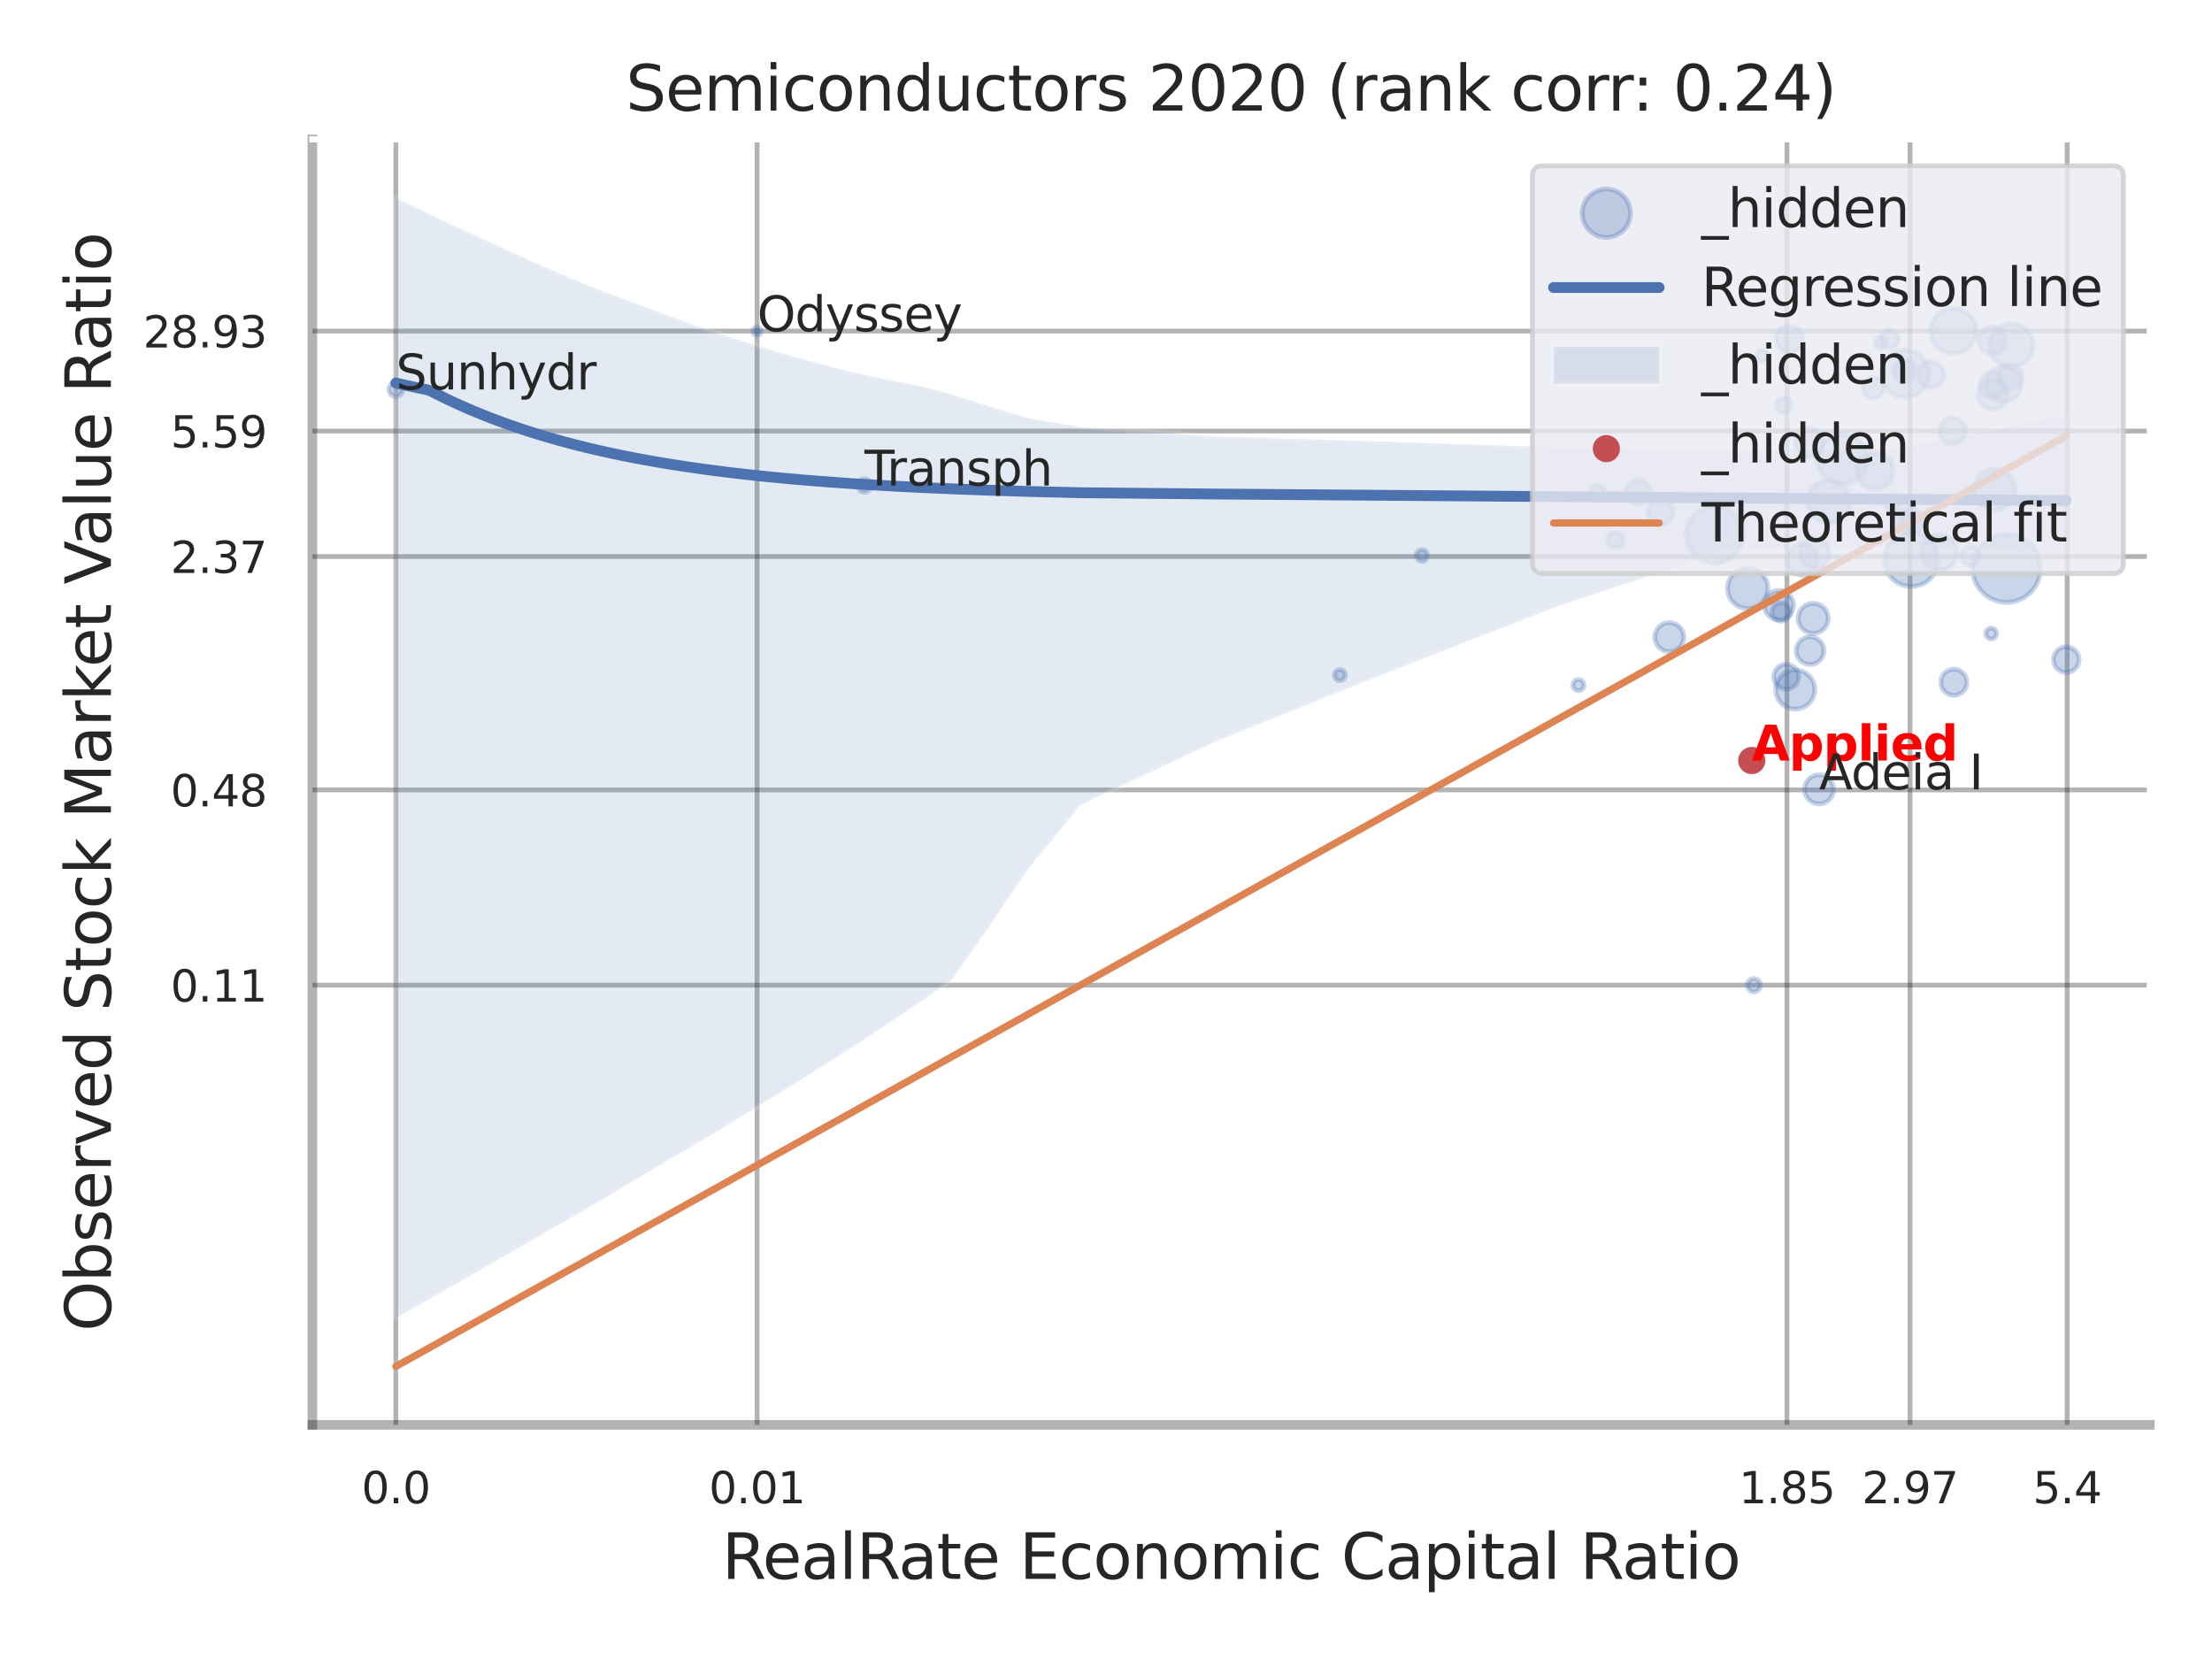 <?xml version="1.0" encoding="utf-8" standalone="no"?>
<!DOCTYPE svg PUBLIC "-//W3C//DTD SVG 1.1//EN"
  "http://www.w3.org/Graphics/SVG/1.1/DTD/svg11.dtd">
<svg xmlns:xlink="http://www.w3.org/1999/xlink" width="460.8pt" height="345.6pt" viewBox="0 0 460.8 345.6" xmlns="http://www.w3.org/2000/svg" version="1.1">
 <defs>
  <style type="text/css">*{stroke-linejoin: round; stroke-linecap: butt}</style>
 </defs>
 <g id="figure_1">
  <g id="patch_1">
   <path d="M 0 345.6 
L 460.8 345.6 
L 460.8 0 
L 0 0 
z
" style="fill: #ffffff"/>
  </g>
  <g id="axes_1">
   <g id="patch_2">
    <path d="M 65.07 296.82 
L 447.84 296.82 
L 447.84 29.04 
L 65.07 29.04 
z
" style="fill: #ffffff"/>
   </g>
   <g id="matplotlib.axis_1">
    <g id="xtick_1">
     <g id="line2d_1">
      <path d="M 82.467 296.82 
L 82.467 29.04 
" clip-path="url(#pf2e3d94162)" style="fill: none; stroke: #000000; stroke-opacity: 0.3; stroke-linecap: round"/>
     </g>
     <g id="text_1">
      <!-- 0.0 -->
      <g style="fill: #262626" transform="translate(75.311 313.159) scale(0.09 -0.09)">
       <defs>
        <path id="DejaVuSans-30" d="M 2034 4250 
Q 1547 4250 1301 3770 
Q 1056 3291 1056 2328 
Q 1056 1369 1301 889 
Q 1547 409 2034 409 
Q 2525 409 2770 889 
Q 3016 1369 3016 2328 
Q 3016 3291 2770 3770 
Q 2525 4250 2034 4250 
z
M 2034 4750 
Q 2819 4750 3233 4129 
Q 3647 3509 3647 2328 
Q 3647 1150 3233 529 
Q 2819 -91 2034 -91 
Q 1250 -91 836 529 
Q 422 1150 422 2328 
Q 422 3509 836 4129 
Q 1250 4750 2034 4750 
z
" transform="scale(0.016)"/>
        <path id="DejaVuSans-2e" d="M 684 794 
L 1344 794 
L 1344 0 
L 684 0 
L 684 794 
z
" transform="scale(0.016)"/>
       </defs>
       <use xlink:href="#DejaVuSans-30"/>
       <use xlink:href="#DejaVuSans-2e" transform="translate(63.623 0)"/>
       <use xlink:href="#DejaVuSans-30" transform="translate(95.41 0)"/>
      </g>
     </g>
    </g>
    <g id="xtick_2">
     <g id="line2d_2">
      <path d="M 157.708 296.82 
L 157.708 29.04 
" clip-path="url(#pf2e3d94162)" style="fill: none; stroke: #000000; stroke-opacity: 0.3; stroke-linecap: round"/>
     </g>
     <g id="text_2">
      <!-- 0.01 -->
      <g style="fill: #262626" transform="translate(147.688 313.159) scale(0.09 -0.09)">
       <defs>
        <path id="DejaVuSans-31" d="M 794 531 
L 1825 531 
L 1825 4091 
L 703 3866 
L 703 4441 
L 1819 4666 
L 2450 4666 
L 2450 531 
L 3481 531 
L 3481 0 
L 794 0 
L 794 531 
z
" transform="scale(0.016)"/>
       </defs>
       <use xlink:href="#DejaVuSans-30"/>
       <use xlink:href="#DejaVuSans-2e" transform="translate(63.623 0)"/>
       <use xlink:href="#DejaVuSans-30" transform="translate(95.41 0)"/>
       <use xlink:href="#DejaVuSans-31" transform="translate(159.033 0)"/>
      </g>
     </g>
    </g>
    <g id="xtick_3">
     <g id="line2d_3">
      <path d="M 372.254 296.82 
L 372.254 29.04 
" clip-path="url(#pf2e3d94162)" style="fill: none; stroke: #000000; stroke-opacity: 0.3; stroke-linecap: round"/>
     </g>
     <g id="text_3">
      <!-- 1.85 -->
      <g style="fill: #262626" transform="translate(362.235 313.159) scale(0.09 -0.09)">
       <defs>
        <path id="DejaVuSans-38" d="M 2034 2216 
Q 1584 2216 1326 1975 
Q 1069 1734 1069 1313 
Q 1069 891 1326 650 
Q 1584 409 2034 409 
Q 2484 409 2743 651 
Q 3003 894 3003 1313 
Q 3003 1734 2745 1975 
Q 2488 2216 2034 2216 
z
M 1403 2484 
Q 997 2584 770 2862 
Q 544 3141 544 3541 
Q 544 4100 942 4425 
Q 1341 4750 2034 4750 
Q 2731 4750 3128 4425 
Q 3525 4100 3525 3541 
Q 3525 3141 3298 2862 
Q 3072 2584 2669 2484 
Q 3125 2378 3379 2068 
Q 3634 1759 3634 1313 
Q 3634 634 3220 271 
Q 2806 -91 2034 -91 
Q 1263 -91 848 271 
Q 434 634 434 1313 
Q 434 1759 690 2068 
Q 947 2378 1403 2484 
z
M 1172 3481 
Q 1172 3119 1398 2916 
Q 1625 2713 2034 2713 
Q 2441 2713 2670 2916 
Q 2900 3119 2900 3481 
Q 2900 3844 2670 4047 
Q 2441 4250 2034 4250 
Q 1625 4250 1398 4047 
Q 1172 3844 1172 3481 
z
" transform="scale(0.016)"/>
        <path id="DejaVuSans-35" d="M 691 4666 
L 3169 4666 
L 3169 4134 
L 1269 4134 
L 1269 2991 
Q 1406 3038 1543 3061 
Q 1681 3084 1819 3084 
Q 2600 3084 3056 2656 
Q 3513 2228 3513 1497 
Q 3513 744 3044 326 
Q 2575 -91 1722 -91 
Q 1428 -91 1123 -41 
Q 819 9 494 109 
L 494 744 
Q 775 591 1075 516 
Q 1375 441 1709 441 
Q 2250 441 2565 725 
Q 2881 1009 2881 1497 
Q 2881 1984 2565 2268 
Q 2250 2553 1709 2553 
Q 1456 2553 1204 2497 
Q 953 2441 691 2322 
L 691 4666 
z
" transform="scale(0.016)"/>
       </defs>
       <use xlink:href="#DejaVuSans-31"/>
       <use xlink:href="#DejaVuSans-2e" transform="translate(63.623 0)"/>
       <use xlink:href="#DejaVuSans-38" transform="translate(95.41 0)"/>
       <use xlink:href="#DejaVuSans-35" transform="translate(159.033 0)"/>
      </g>
     </g>
    </g>
    <g id="xtick_4">
     <g id="line2d_4">
      <path d="M 397.896 296.82 
L 397.896 29.04 
" clip-path="url(#pf2e3d94162)" style="fill: none; stroke: #000000; stroke-opacity: 0.3; stroke-linecap: round"/>
     </g>
     <g id="text_4">
      <!-- 2.97 -->
      <g style="fill: #262626" transform="translate(387.877 313.159) scale(0.09 -0.09)">
       <defs>
        <path id="DejaVuSans-32" d="M 1228 531 
L 3431 531 
L 3431 0 
L 469 0 
L 469 531 
Q 828 903 1448 1529 
Q 2069 2156 2228 2338 
Q 2531 2678 2651 2914 
Q 2772 3150 2772 3378 
Q 2772 3750 2511 3984 
Q 2250 4219 1831 4219 
Q 1534 4219 1204 4116 
Q 875 4013 500 3803 
L 500 4441 
Q 881 4594 1212 4672 
Q 1544 4750 1819 4750 
Q 2544 4750 2975 4387 
Q 3406 4025 3406 3419 
Q 3406 3131 3298 2873 
Q 3191 2616 2906 2266 
Q 2828 2175 2409 1742 
Q 1991 1309 1228 531 
z
" transform="scale(0.016)"/>
        <path id="DejaVuSans-39" d="M 703 97 
L 703 672 
Q 941 559 1184 500 
Q 1428 441 1663 441 
Q 2288 441 2617 861 
Q 2947 1281 2994 2138 
Q 2813 1869 2534 1725 
Q 2256 1581 1919 1581 
Q 1219 1581 811 2004 
Q 403 2428 403 3163 
Q 403 3881 828 4315 
Q 1253 4750 1959 4750 
Q 2769 4750 3195 4129 
Q 3622 3509 3622 2328 
Q 3622 1225 3098 567 
Q 2575 -91 1691 -91 
Q 1453 -91 1209 -44 
Q 966 3 703 97 
z
M 1959 2075 
Q 2384 2075 2632 2365 
Q 2881 2656 2881 3163 
Q 2881 3666 2632 3958 
Q 2384 4250 1959 4250 
Q 1534 4250 1286 3958 
Q 1038 3666 1038 3163 
Q 1038 2656 1286 2365 
Q 1534 2075 1959 2075 
z
" transform="scale(0.016)"/>
        <path id="DejaVuSans-37" d="M 525 4666 
L 3525 4666 
L 3525 4397 
L 1831 0 
L 1172 0 
L 2766 4134 
L 525 4134 
L 525 4666 
z
" transform="scale(0.016)"/>
       </defs>
       <use xlink:href="#DejaVuSans-32"/>
       <use xlink:href="#DejaVuSans-2e" transform="translate(63.623 0)"/>
       <use xlink:href="#DejaVuSans-39" transform="translate(95.41 0)"/>
       <use xlink:href="#DejaVuSans-37" transform="translate(159.033 0)"/>
      </g>
     </g>
    </g>
    <g id="xtick_5">
     <g id="line2d_5">
      <path d="M 430.631 296.82 
L 430.631 29.04 
" clip-path="url(#pf2e3d94162)" style="fill: none; stroke: #000000; stroke-opacity: 0.3; stroke-linecap: round"/>
     </g>
     <g id="text_5">
      <!-- 5.4 -->
      <g style="fill: #262626" transform="translate(423.474 313.159) scale(0.09 -0.09)">
       <defs>
        <path id="DejaVuSans-34" d="M 2419 4116 
L 825 1625 
L 2419 1625 
L 2419 4116 
z
M 2253 4666 
L 3047 4666 
L 3047 1625 
L 3713 1625 
L 3713 1100 
L 3047 1100 
L 3047 0 
L 2419 0 
L 2419 1100 
L 313 1100 
L 313 1709 
L 2253 4666 
z
" transform="scale(0.016)"/>
       </defs>
       <use xlink:href="#DejaVuSans-35"/>
       <use xlink:href="#DejaVuSans-2e" transform="translate(63.623 0)"/>
       <use xlink:href="#DejaVuSans-34" transform="translate(95.41 0)"/>
      </g>
     </g>
    </g>
    <g id="xtick_6"/>
    <g id="xtick_7"/>
    <g id="xtick_8"/>
    <g id="xtick_9"/>
    <g id="text_6">
     <!-- RealRate Economic Capital Ratio -->
     <g style="fill: #262626" transform="translate(150.401 328.908) scale(0.13 -0.13)">
      <defs>
       <path id="DejaVuSans-52" d="M 2841 2188 
Q 3044 2119 3236 1894 
Q 3428 1669 3622 1275 
L 4263 0 
L 3584 0 
L 2988 1197 
Q 2756 1666 2539 1819 
Q 2322 1972 1947 1972 
L 1259 1972 
L 1259 0 
L 628 0 
L 628 4666 
L 2053 4666 
Q 2853 4666 3247 4331 
Q 3641 3997 3641 3322 
Q 3641 2881 3436 2590 
Q 3231 2300 2841 2188 
z
M 1259 4147 
L 1259 2491 
L 2053 2491 
Q 2509 2491 2742 2702 
Q 2975 2913 2975 3322 
Q 2975 3731 2742 3939 
Q 2509 4147 2053 4147 
L 1259 4147 
z
" transform="scale(0.016)"/>
       <path id="DejaVuSans-65" d="M 3597 1894 
L 3597 1613 
L 953 1613 
Q 991 1019 1311 708 
Q 1631 397 2203 397 
Q 2534 397 2845 478 
Q 3156 559 3463 722 
L 3463 178 
Q 3153 47 2828 -22 
Q 2503 -91 2169 -91 
Q 1331 -91 842 396 
Q 353 884 353 1716 
Q 353 2575 817 3079 
Q 1281 3584 2069 3584 
Q 2775 3584 3186 3129 
Q 3597 2675 3597 1894 
z
M 3022 2063 
Q 3016 2534 2758 2815 
Q 2500 3097 2075 3097 
Q 1594 3097 1305 2825 
Q 1016 2553 972 2059 
L 3022 2063 
z
" transform="scale(0.016)"/>
       <path id="DejaVuSans-61" d="M 2194 1759 
Q 1497 1759 1228 1600 
Q 959 1441 959 1056 
Q 959 750 1161 570 
Q 1363 391 1709 391 
Q 2188 391 2477 730 
Q 2766 1069 2766 1631 
L 2766 1759 
L 2194 1759 
z
M 3341 1997 
L 3341 0 
L 2766 0 
L 2766 531 
Q 2569 213 2275 61 
Q 1981 -91 1556 -91 
Q 1019 -91 701 211 
Q 384 513 384 1019 
Q 384 1609 779 1909 
Q 1175 2209 1959 2209 
L 2766 2209 
L 2766 2266 
Q 2766 2663 2505 2880 
Q 2244 3097 1772 3097 
Q 1472 3097 1187 3025 
Q 903 2953 641 2809 
L 641 3341 
Q 956 3463 1253 3523 
Q 1550 3584 1831 3584 
Q 2591 3584 2966 3190 
Q 3341 2797 3341 1997 
z
" transform="scale(0.016)"/>
       <path id="DejaVuSans-6c" d="M 603 4863 
L 1178 4863 
L 1178 0 
L 603 0 
L 603 4863 
z
" transform="scale(0.016)"/>
       <path id="DejaVuSans-74" d="M 1172 4494 
L 1172 3500 
L 2356 3500 
L 2356 3053 
L 1172 3053 
L 1172 1153 
Q 1172 725 1289 603 
Q 1406 481 1766 481 
L 2356 481 
L 2356 0 
L 1766 0 
Q 1100 0 847 248 
Q 594 497 594 1153 
L 594 3053 
L 172 3053 
L 172 3500 
L 594 3500 
L 594 4494 
L 1172 4494 
z
" transform="scale(0.016)"/>
       <path id="DejaVuSans-20" transform="scale(0.016)"/>
       <path id="DejaVuSans-45" d="M 628 4666 
L 3578 4666 
L 3578 4134 
L 1259 4134 
L 1259 2753 
L 3481 2753 
L 3481 2222 
L 1259 2222 
L 1259 531 
L 3634 531 
L 3634 0 
L 628 0 
L 628 4666 
z
" transform="scale(0.016)"/>
       <path id="DejaVuSans-63" d="M 3122 3366 
L 3122 2828 
Q 2878 2963 2633 3030 
Q 2388 3097 2138 3097 
Q 1578 3097 1268 2742 
Q 959 2388 959 1747 
Q 959 1106 1268 751 
Q 1578 397 2138 397 
Q 2388 397 2633 464 
Q 2878 531 3122 666 
L 3122 134 
Q 2881 22 2623 -34 
Q 2366 -91 2075 -91 
Q 1284 -91 818 406 
Q 353 903 353 1747 
Q 353 2603 823 3093 
Q 1294 3584 2113 3584 
Q 2378 3584 2631 3529 
Q 2884 3475 3122 3366 
z
" transform="scale(0.016)"/>
       <path id="DejaVuSans-6f" d="M 1959 3097 
Q 1497 3097 1228 2736 
Q 959 2375 959 1747 
Q 959 1119 1226 758 
Q 1494 397 1959 397 
Q 2419 397 2687 759 
Q 2956 1122 2956 1747 
Q 2956 2369 2687 2733 
Q 2419 3097 1959 3097 
z
M 1959 3584 
Q 2709 3584 3137 3096 
Q 3566 2609 3566 1747 
Q 3566 888 3137 398 
Q 2709 -91 1959 -91 
Q 1206 -91 779 398 
Q 353 888 353 1747 
Q 353 2609 779 3096 
Q 1206 3584 1959 3584 
z
" transform="scale(0.016)"/>
       <path id="DejaVuSans-6e" d="M 3513 2113 
L 3513 0 
L 2938 0 
L 2938 2094 
Q 2938 2591 2744 2837 
Q 2550 3084 2163 3084 
Q 1697 3084 1428 2787 
Q 1159 2491 1159 1978 
L 1159 0 
L 581 0 
L 581 3500 
L 1159 3500 
L 1159 2956 
Q 1366 3272 1645 3428 
Q 1925 3584 2291 3584 
Q 2894 3584 3203 3211 
Q 3513 2838 3513 2113 
z
" transform="scale(0.016)"/>
       <path id="DejaVuSans-6d" d="M 3328 2828 
Q 3544 3216 3844 3400 
Q 4144 3584 4550 3584 
Q 5097 3584 5394 3201 
Q 5691 2819 5691 2113 
L 5691 0 
L 5113 0 
L 5113 2094 
Q 5113 2597 4934 2840 
Q 4756 3084 4391 3084 
Q 3944 3084 3684 2787 
Q 3425 2491 3425 1978 
L 3425 0 
L 2847 0 
L 2847 2094 
Q 2847 2600 2669 2842 
Q 2491 3084 2119 3084 
Q 1678 3084 1418 2786 
Q 1159 2488 1159 1978 
L 1159 0 
L 581 0 
L 581 3500 
L 1159 3500 
L 1159 2956 
Q 1356 3278 1631 3431 
Q 1906 3584 2284 3584 
Q 2666 3584 2933 3390 
Q 3200 3197 3328 2828 
z
" transform="scale(0.016)"/>
       <path id="DejaVuSans-69" d="M 603 3500 
L 1178 3500 
L 1178 0 
L 603 0 
L 603 3500 
z
M 603 4863 
L 1178 4863 
L 1178 4134 
L 603 4134 
L 603 4863 
z
" transform="scale(0.016)"/>
       <path id="DejaVuSans-43" d="M 4122 4306 
L 4122 3641 
Q 3803 3938 3442 4084 
Q 3081 4231 2675 4231 
Q 1875 4231 1450 3742 
Q 1025 3253 1025 2328 
Q 1025 1406 1450 917 
Q 1875 428 2675 428 
Q 3081 428 3442 575 
Q 3803 722 4122 1019 
L 4122 359 
Q 3791 134 3420 21 
Q 3050 -91 2638 -91 
Q 1578 -91 968 557 
Q 359 1206 359 2328 
Q 359 3453 968 4101 
Q 1578 4750 2638 4750 
Q 3056 4750 3426 4639 
Q 3797 4528 4122 4306 
z
" transform="scale(0.016)"/>
       <path id="DejaVuSans-70" d="M 1159 525 
L 1159 -1331 
L 581 -1331 
L 581 3500 
L 1159 3500 
L 1159 2969 
Q 1341 3281 1617 3432 
Q 1894 3584 2278 3584 
Q 2916 3584 3314 3078 
Q 3713 2572 3713 1747 
Q 3713 922 3314 415 
Q 2916 -91 2278 -91 
Q 1894 -91 1617 61 
Q 1341 213 1159 525 
z
M 3116 1747 
Q 3116 2381 2855 2742 
Q 2594 3103 2138 3103 
Q 1681 3103 1420 2742 
Q 1159 2381 1159 1747 
Q 1159 1113 1420 752 
Q 1681 391 2138 391 
Q 2594 391 2855 752 
Q 3116 1113 3116 1747 
z
" transform="scale(0.016)"/>
      </defs>
      <use xlink:href="#DejaVuSans-52"/>
      <use xlink:href="#DejaVuSans-65" transform="translate(64.982 0)"/>
      <use xlink:href="#DejaVuSans-61" transform="translate(126.506 0)"/>
      <use xlink:href="#DejaVuSans-6c" transform="translate(187.785 0)"/>
      <use xlink:href="#DejaVuSans-52" transform="translate(215.568 0)"/>
      <use xlink:href="#DejaVuSans-61" transform="translate(282.801 0)"/>
      <use xlink:href="#DejaVuSans-74" transform="translate(344.08 0)"/>
      <use xlink:href="#DejaVuSans-65" transform="translate(383.289 0)"/>
      <use xlink:href="#DejaVuSans-20" transform="translate(444.812 0)"/>
      <use xlink:href="#DejaVuSans-45" transform="translate(476.6 0)"/>
      <use xlink:href="#DejaVuSans-63" transform="translate(539.783 0)"/>
      <use xlink:href="#DejaVuSans-6f" transform="translate(594.764 0)"/>
      <use xlink:href="#DejaVuSans-6e" transform="translate(655.945 0)"/>
      <use xlink:href="#DejaVuSans-6f" transform="translate(719.324 0)"/>
      <use xlink:href="#DejaVuSans-6d" transform="translate(780.506 0)"/>
      <use xlink:href="#DejaVuSans-69" transform="translate(877.918 0)"/>
      <use xlink:href="#DejaVuSans-63" transform="translate(905.701 0)"/>
      <use xlink:href="#DejaVuSans-20" transform="translate(960.682 0)"/>
      <use xlink:href="#DejaVuSans-43" transform="translate(992.469 0)"/>
      <use xlink:href="#DejaVuSans-61" transform="translate(1062.293 0)"/>
      <use xlink:href="#DejaVuSans-70" transform="translate(1123.572 0)"/>
      <use xlink:href="#DejaVuSans-69" transform="translate(1187.049 0)"/>
      <use xlink:href="#DejaVuSans-74" transform="translate(1214.832 0)"/>
      <use xlink:href="#DejaVuSans-61" transform="translate(1254.041 0)"/>
      <use xlink:href="#DejaVuSans-6c" transform="translate(1315.32 0)"/>
      <use xlink:href="#DejaVuSans-20" transform="translate(1343.104 0)"/>
      <use xlink:href="#DejaVuSans-52" transform="translate(1374.891 0)"/>
      <use xlink:href="#DejaVuSans-61" transform="translate(1442.123 0)"/>
      <use xlink:href="#DejaVuSans-74" transform="translate(1503.402 0)"/>
      <use xlink:href="#DejaVuSans-69" transform="translate(1542.611 0)"/>
      <use xlink:href="#DejaVuSans-6f" transform="translate(1570.395 0)"/>
     </g>
    </g>
   </g>
   <g id="matplotlib.axis_2">
    <g id="ytick_1">
     <g id="line2d_6">
      <path d="M 65.07 205.222 
L 447.84 205.222 
" clip-path="url(#pf2e3d94162)" style="fill: none; stroke: #000000; stroke-opacity: 0.3; stroke-linecap: round"/>
     </g>
     <g id="text_7">
      <!-- 0.11 -->
      <g style="fill: #262626" transform="translate(35.531 208.641) scale(0.09 -0.09)">
       <use xlink:href="#DejaVuSans-30"/>
       <use xlink:href="#DejaVuSans-2e" transform="translate(63.623 0)"/>
       <use xlink:href="#DejaVuSans-31" transform="translate(95.41 0)"/>
       <use xlink:href="#DejaVuSans-31" transform="translate(159.033 0)"/>
      </g>
     </g>
    </g>
    <g id="ytick_2">
     <g id="line2d_7">
      <path d="M 65.07 164.558 
L 447.84 164.558 
" clip-path="url(#pf2e3d94162)" style="fill: none; stroke: #000000; stroke-opacity: 0.3; stroke-linecap: round"/>
     </g>
     <g id="text_8">
      <!-- 0.48 -->
      <g style="fill: #262626" transform="translate(35.531 167.978) scale(0.09 -0.09)">
       <use xlink:href="#DejaVuSans-30"/>
       <use xlink:href="#DejaVuSans-2e" transform="translate(63.623 0)"/>
       <use xlink:href="#DejaVuSans-34" transform="translate(95.41 0)"/>
       <use xlink:href="#DejaVuSans-38" transform="translate(159.033 0)"/>
      </g>
     </g>
    </g>
    <g id="ytick_3">
     <g id="line2d_8">
      <path d="M 65.07 115.934 
L 447.84 115.934 
" clip-path="url(#pf2e3d94162)" style="fill: none; stroke: #000000; stroke-opacity: 0.3; stroke-linecap: round"/>
     </g>
     <g id="text_9">
      <!-- 2.37 -->
      <g style="fill: #262626" transform="translate(35.531 119.353) scale(0.09 -0.09)">
       <defs>
        <path id="DejaVuSans-33" d="M 2597 2516 
Q 3050 2419 3304 2112 
Q 3559 1806 3559 1356 
Q 3559 666 3084 287 
Q 2609 -91 1734 -91 
Q 1441 -91 1130 -33 
Q 819 25 488 141 
L 488 750 
Q 750 597 1062 519 
Q 1375 441 1716 441 
Q 2309 441 2620 675 
Q 2931 909 2931 1356 
Q 2931 1769 2642 2001 
Q 2353 2234 1838 2234 
L 1294 2234 
L 1294 2753 
L 1863 2753 
Q 2328 2753 2575 2939 
Q 2822 3125 2822 3475 
Q 2822 3834 2567 4026 
Q 2313 4219 1838 4219 
Q 1578 4219 1281 4162 
Q 984 4106 628 3988 
L 628 4550 
Q 988 4650 1302 4700 
Q 1616 4750 1894 4750 
Q 2613 4750 3031 4423 
Q 3450 4097 3450 3541 
Q 3450 3153 3228 2886 
Q 3006 2619 2597 2516 
z
" transform="scale(0.016)"/>
       </defs>
       <use xlink:href="#DejaVuSans-32"/>
       <use xlink:href="#DejaVuSans-2e" transform="translate(63.623 0)"/>
       <use xlink:href="#DejaVuSans-33" transform="translate(95.41 0)"/>
       <use xlink:href="#DejaVuSans-37" transform="translate(159.033 0)"/>
      </g>
     </g>
    </g>
    <g id="ytick_4">
     <g id="line2d_9">
      <path d="M 65.07 89.798 
L 447.84 89.798 
" clip-path="url(#pf2e3d94162)" style="fill: none; stroke: #000000; stroke-opacity: 0.3; stroke-linecap: round"/>
     </g>
     <g id="text_10">
      <!-- 5.59 -->
      <g style="fill: #262626" transform="translate(35.531 93.218) scale(0.09 -0.09)">
       <use xlink:href="#DejaVuSans-35"/>
       <use xlink:href="#DejaVuSans-2e" transform="translate(63.623 0)"/>
       <use xlink:href="#DejaVuSans-35" transform="translate(95.41 0)"/>
       <use xlink:href="#DejaVuSans-39" transform="translate(159.033 0)"/>
      </g>
     </g>
    </g>
    <g id="ytick_5">
     <g id="line2d_10">
      <path d="M 65.07 68.964 
L 447.84 68.964 
" clip-path="url(#pf2e3d94162)" style="fill: none; stroke: #000000; stroke-opacity: 0.3; stroke-linecap: round"/>
     </g>
     <g id="text_11">
      <!-- 28.93 -->
      <g style="fill: #262626" transform="translate(29.805 72.383) scale(0.09 -0.09)">
       <use xlink:href="#DejaVuSans-32"/>
       <use xlink:href="#DejaVuSans-38" transform="translate(63.623 0)"/>
       <use xlink:href="#DejaVuSans-2e" transform="translate(127.246 0)"/>
       <use xlink:href="#DejaVuSans-39" transform="translate(159.033 0)"/>
       <use xlink:href="#DejaVuSans-33" transform="translate(222.656 0)"/>
      </g>
     </g>
    </g>
    <g id="ytick_6"/>
    <g id="ytick_7"/>
    <g id="ytick_8"/>
    <g id="ytick_9"/>
    <g id="ytick_10"/>
    <g id="ytick_11"/>
    <g id="text_12">
     <!-- Observed Stock Market Value Ratio -->
     <g style="fill: #262626" transform="translate(23.101 277.332) rotate(-90) scale(0.13 -0.13)">
      <defs>
       <path id="DejaVuSans-4f" d="M 2522 4238 
Q 1834 4238 1429 3725 
Q 1025 3213 1025 2328 
Q 1025 1447 1429 934 
Q 1834 422 2522 422 
Q 3209 422 3611 934 
Q 4013 1447 4013 2328 
Q 4013 3213 3611 3725 
Q 3209 4238 2522 4238 
z
M 2522 4750 
Q 3503 4750 4090 4092 
Q 4678 3434 4678 2328 
Q 4678 1225 4090 567 
Q 3503 -91 2522 -91 
Q 1538 -91 948 565 
Q 359 1222 359 2328 
Q 359 3434 948 4092 
Q 1538 4750 2522 4750 
z
" transform="scale(0.016)"/>
       <path id="DejaVuSans-62" d="M 3116 1747 
Q 3116 2381 2855 2742 
Q 2594 3103 2138 3103 
Q 1681 3103 1420 2742 
Q 1159 2381 1159 1747 
Q 1159 1113 1420 752 
Q 1681 391 2138 391 
Q 2594 391 2855 752 
Q 3116 1113 3116 1747 
z
M 1159 2969 
Q 1341 3281 1617 3432 
Q 1894 3584 2278 3584 
Q 2916 3584 3314 3078 
Q 3713 2572 3713 1747 
Q 3713 922 3314 415 
Q 2916 -91 2278 -91 
Q 1894 -91 1617 61 
Q 1341 213 1159 525 
L 1159 0 
L 581 0 
L 581 4863 
L 1159 4863 
L 1159 2969 
z
" transform="scale(0.016)"/>
       <path id="DejaVuSans-73" d="M 2834 3397 
L 2834 2853 
Q 2591 2978 2328 3040 
Q 2066 3103 1784 3103 
Q 1356 3103 1142 2972 
Q 928 2841 928 2578 
Q 928 2378 1081 2264 
Q 1234 2150 1697 2047 
L 1894 2003 
Q 2506 1872 2764 1633 
Q 3022 1394 3022 966 
Q 3022 478 2636 193 
Q 2250 -91 1575 -91 
Q 1294 -91 989 -36 
Q 684 19 347 128 
L 347 722 
Q 666 556 975 473 
Q 1284 391 1588 391 
Q 1994 391 2212 530 
Q 2431 669 2431 922 
Q 2431 1156 2273 1281 
Q 2116 1406 1581 1522 
L 1381 1569 
Q 847 1681 609 1914 
Q 372 2147 372 2553 
Q 372 3047 722 3315 
Q 1072 3584 1716 3584 
Q 2034 3584 2315 3537 
Q 2597 3491 2834 3397 
z
" transform="scale(0.016)"/>
       <path id="DejaVuSans-72" d="M 2631 2963 
Q 2534 3019 2420 3045 
Q 2306 3072 2169 3072 
Q 1681 3072 1420 2755 
Q 1159 2438 1159 1844 
L 1159 0 
L 581 0 
L 581 3500 
L 1159 3500 
L 1159 2956 
Q 1341 3275 1631 3429 
Q 1922 3584 2338 3584 
Q 2397 3584 2469 3576 
Q 2541 3569 2628 3553 
L 2631 2963 
z
" transform="scale(0.016)"/>
       <path id="DejaVuSans-76" d="M 191 3500 
L 800 3500 
L 1894 563 
L 2988 3500 
L 3597 3500 
L 2284 0 
L 1503 0 
L 191 3500 
z
" transform="scale(0.016)"/>
       <path id="DejaVuSans-64" d="M 2906 2969 
L 2906 4863 
L 3481 4863 
L 3481 0 
L 2906 0 
L 2906 525 
Q 2725 213 2448 61 
Q 2172 -91 1784 -91 
Q 1150 -91 751 415 
Q 353 922 353 1747 
Q 353 2572 751 3078 
Q 1150 3584 1784 3584 
Q 2172 3584 2448 3432 
Q 2725 3281 2906 2969 
z
M 947 1747 
Q 947 1113 1208 752 
Q 1469 391 1925 391 
Q 2381 391 2643 752 
Q 2906 1113 2906 1747 
Q 2906 2381 2643 2742 
Q 2381 3103 1925 3103 
Q 1469 3103 1208 2742 
Q 947 2381 947 1747 
z
" transform="scale(0.016)"/>
       <path id="DejaVuSans-53" d="M 3425 4513 
L 3425 3897 
Q 3066 4069 2747 4153 
Q 2428 4238 2131 4238 
Q 1616 4238 1336 4038 
Q 1056 3838 1056 3469 
Q 1056 3159 1242 3001 
Q 1428 2844 1947 2747 
L 2328 2669 
Q 3034 2534 3370 2195 
Q 3706 1856 3706 1288 
Q 3706 609 3251 259 
Q 2797 -91 1919 -91 
Q 1588 -91 1214 -16 
Q 841 59 441 206 
L 441 856 
Q 825 641 1194 531 
Q 1563 422 1919 422 
Q 2459 422 2753 634 
Q 3047 847 3047 1241 
Q 3047 1584 2836 1778 
Q 2625 1972 2144 2069 
L 1759 2144 
Q 1053 2284 737 2584 
Q 422 2884 422 3419 
Q 422 4038 858 4394 
Q 1294 4750 2059 4750 
Q 2388 4750 2728 4690 
Q 3069 4631 3425 4513 
z
" transform="scale(0.016)"/>
       <path id="DejaVuSans-6b" d="M 581 4863 
L 1159 4863 
L 1159 1991 
L 2875 3500 
L 3609 3500 
L 1753 1863 
L 3688 0 
L 2938 0 
L 1159 1709 
L 1159 0 
L 581 0 
L 581 4863 
z
" transform="scale(0.016)"/>
       <path id="DejaVuSans-4d" d="M 628 4666 
L 1569 4666 
L 2759 1491 
L 3956 4666 
L 4897 4666 
L 4897 0 
L 4281 0 
L 4281 4097 
L 3078 897 
L 2444 897 
L 1241 4097 
L 1241 0 
L 628 0 
L 628 4666 
z
" transform="scale(0.016)"/>
       <path id="DejaVuSans-56" d="M 1831 0 
L 50 4666 
L 709 4666 
L 2188 738 
L 3669 4666 
L 4325 4666 
L 2547 0 
L 1831 0 
z
" transform="scale(0.016)"/>
       <path id="DejaVuSans-75" d="M 544 1381 
L 544 3500 
L 1119 3500 
L 1119 1403 
Q 1119 906 1312 657 
Q 1506 409 1894 409 
Q 2359 409 2629 706 
Q 2900 1003 2900 1516 
L 2900 3500 
L 3475 3500 
L 3475 0 
L 2900 0 
L 2900 538 
Q 2691 219 2414 64 
Q 2138 -91 1772 -91 
Q 1169 -91 856 284 
Q 544 659 544 1381 
z
M 1991 3584 
L 1991 3584 
z
" transform="scale(0.016)"/>
      </defs>
      <use xlink:href="#DejaVuSans-4f"/>
      <use xlink:href="#DejaVuSans-62" transform="translate(78.711 0)"/>
      <use xlink:href="#DejaVuSans-73" transform="translate(142.188 0)"/>
      <use xlink:href="#DejaVuSans-65" transform="translate(194.287 0)"/>
      <use xlink:href="#DejaVuSans-72" transform="translate(255.811 0)"/>
      <use xlink:href="#DejaVuSans-76" transform="translate(296.924 0)"/>
      <use xlink:href="#DejaVuSans-65" transform="translate(356.104 0)"/>
      <use xlink:href="#DejaVuSans-64" transform="translate(417.627 0)"/>
      <use xlink:href="#DejaVuSans-20" transform="translate(481.104 0)"/>
      <use xlink:href="#DejaVuSans-53" transform="translate(512.891 0)"/>
      <use xlink:href="#DejaVuSans-74" transform="translate(576.367 0)"/>
      <use xlink:href="#DejaVuSans-6f" transform="translate(615.576 0)"/>
      <use xlink:href="#DejaVuSans-63" transform="translate(676.758 0)"/>
      <use xlink:href="#DejaVuSans-6b" transform="translate(731.738 0)"/>
      <use xlink:href="#DejaVuSans-20" transform="translate(789.648 0)"/>
      <use xlink:href="#DejaVuSans-4d" transform="translate(821.436 0)"/>
      <use xlink:href="#DejaVuSans-61" transform="translate(907.715 0)"/>
      <use xlink:href="#DejaVuSans-72" transform="translate(968.994 0)"/>
      <use xlink:href="#DejaVuSans-6b" transform="translate(1010.107 0)"/>
      <use xlink:href="#DejaVuSans-65" transform="translate(1064.393 0)"/>
      <use xlink:href="#DejaVuSans-74" transform="translate(1125.916 0)"/>
      <use xlink:href="#DejaVuSans-20" transform="translate(1165.125 0)"/>
      <use xlink:href="#DejaVuSans-56" transform="translate(1196.912 0)"/>
      <use xlink:href="#DejaVuSans-61" transform="translate(1257.57 0)"/>
      <use xlink:href="#DejaVuSans-6c" transform="translate(1318.85 0)"/>
      <use xlink:href="#DejaVuSans-75" transform="translate(1346.633 0)"/>
      <use xlink:href="#DejaVuSans-65" transform="translate(1410.012 0)"/>
      <use xlink:href="#DejaVuSans-20" transform="translate(1471.535 0)"/>
      <use xlink:href="#DejaVuSans-52" transform="translate(1503.322 0)"/>
      <use xlink:href="#DejaVuSans-61" transform="translate(1570.555 0)"/>
      <use xlink:href="#DejaVuSans-74" transform="translate(1631.834 0)"/>
      <use xlink:href="#DejaVuSans-69" transform="translate(1671.043 0)"/>
      <use xlink:href="#DejaVuSans-6f" transform="translate(1698.826 0)"/>
     </g>
    </g>
   </g>
   <g id="PathCollection_1">
    <path d="M 419.007 76.443 
C 420.21 76.443 421.363 75.966 422.214 75.115 
C 423.064 74.265 423.542 73.111 423.542 71.909 
C 423.542 70.706 423.064 69.553 422.214 68.702 
C 421.363 67.852 420.21 67.374 419.007 67.374 
C 417.805 67.374 416.651 67.852 415.801 68.702 
C 414.95 69.553 414.473 70.706 414.473 71.909 
C 414.473 73.111 414.95 74.265 415.801 75.115 
C 416.651 75.966 417.805 76.443 419.007 76.443 
z
" clip-path="url(#pf2e3d94162)" style="fill: #4c72b0; fill-opacity: 0.3; stroke: #4c72b0; stroke-opacity: 0.3"/>
    <path d="M 417.415 83.714 
C 418.402 83.714 419.349 83.321 420.048 82.623 
C 420.746 81.925 421.138 80.977 421.138 79.99 
C 421.138 79.002 420.746 78.055 420.048 77.357 
C 419.349 76.659 418.402 76.266 417.415 76.266 
C 416.427 76.266 415.48 76.659 414.782 77.357 
C 414.083 78.055 413.691 79.002 413.691 79.99 
C 413.691 80.977 414.083 81.925 414.782 82.623 
C 415.48 83.321 416.427 83.714 417.415 83.714 
z
" clip-path="url(#pf2e3d94162)" style="fill: #4c72b0; fill-opacity: 0.3; stroke: #4c72b0; stroke-opacity: 0.3"/>
    <path d="M 381.002 108.895 
C 382.181 108.895 383.312 108.426 384.145 107.593 
C 384.979 106.759 385.447 105.629 385.447 104.45 
C 385.447 103.271 384.979 102.14 384.145 101.307 
C 383.312 100.473 382.181 100.005 381.002 100.005 
C 379.823 100.005 378.692 100.473 377.859 101.307 
C 377.025 102.14 376.557 103.271 376.557 104.45 
C 376.557 105.629 377.025 106.759 377.859 107.593 
C 378.692 108.426 379.823 108.895 381.002 108.895 
z
" clip-path="url(#pf2e3d94162)" style="fill: #4c72b0; fill-opacity: 0.3; stroke: #4c72b0; stroke-opacity: 0.3"/>
    <path d="M 383.81 100.891 
C 385.191 100.891 386.515 100.343 387.491 99.367 
C 388.467 98.391 389.015 97.066 389.015 95.686 
C 389.015 94.306 388.467 92.982 387.491 92.006 
C 386.515 91.029 385.191 90.481 383.81 90.481 
C 382.43 90.481 381.106 91.029 380.13 92.006 
C 379.154 92.982 378.605 94.306 378.605 95.686 
C 378.605 97.066 379.154 98.391 380.13 99.367 
C 381.106 100.343 382.43 100.891 383.81 100.891 
z
" clip-path="url(#pf2e3d94162)" style="fill: #4c72b0; fill-opacity: 0.3; stroke: #4c72b0; stroke-opacity: 0.3"/>
    <path d="M 377.982 118.436 
C 378.814 118.436 379.611 118.106 380.199 117.518 
C 380.787 116.93 381.117 116.133 381.117 115.301 
C 381.117 114.47 380.787 113.672 380.199 113.085 
C 379.611 112.497 378.814 112.166 377.982 112.166 
C 377.151 112.166 376.354 112.497 375.766 113.085 
C 375.178 113.672 374.848 114.47 374.848 115.301 
C 374.848 116.133 375.178 116.93 375.766 117.518 
C 376.354 118.106 377.151 118.436 377.982 118.436 
z
" clip-path="url(#pf2e3d94162)" style="fill: #4c72b0; fill-opacity: 0.3; stroke: #4c72b0; stroke-opacity: 0.3"/>
    <path d="M 418.01 125.482 
C 419.886 125.482 421.684 124.737 423.01 123.411 
C 424.336 122.085 425.082 120.286 425.082 118.411 
C 425.082 116.535 424.336 114.737 423.01 113.411 
C 421.684 112.085 419.886 111.34 418.01 111.34 
C 416.135 111.34 414.336 112.085 413.01 113.411 
C 411.684 114.737 410.939 116.535 410.939 118.411 
C 410.939 120.286 411.684 122.085 413.01 123.411 
C 414.336 124.737 416.135 125.482 418.01 125.482 
z
" clip-path="url(#pf2e3d94162)" style="fill: #4c72b0; fill-opacity: 0.3; stroke: #4c72b0; stroke-opacity: 0.3"/>
    <path d="M 397.911 111.341 
C 398.634 111.341 399.327 111.054 399.838 110.543 
C 400.349 110.032 400.636 109.339 400.636 108.616 
C 400.636 107.893 400.349 107.2 399.838 106.689 
C 399.327 106.178 398.634 105.891 397.911 105.891 
C 397.188 105.891 396.495 106.178 395.984 106.689 
C 395.473 107.2 395.186 107.893 395.186 108.616 
C 395.186 109.339 395.473 110.032 395.984 110.543 
C 396.495 111.054 397.188 111.341 397.911 111.341 
z
" clip-path="url(#pf2e3d94162)" style="fill: #4c72b0; fill-opacity: 0.3; stroke: #4c72b0; stroke-opacity: 0.3"/>
    <path d="M 415.052 82.874 
C 415.755 82.874 416.429 82.595 416.926 82.098 
C 417.423 81.6 417.702 80.926 417.702 80.223 
C 417.702 79.52 417.423 78.846 416.926 78.349 
C 416.429 77.852 415.755 77.573 415.052 77.573 
C 414.349 77.573 413.675 77.852 413.178 78.349 
C 412.681 78.846 412.401 79.52 412.401 80.223 
C 412.401 80.926 412.681 81.6 413.178 82.098 
C 413.675 82.595 414.349 82.874 415.052 82.874 
z
" clip-path="url(#pf2e3d94162)" style="fill: #4c72b0; fill-opacity: 0.3; stroke: #4c72b0; stroke-opacity: 0.3"/>
    <path d="M 396.86 82.803 
C 398.178 82.803 399.442 82.28 400.374 81.348 
C 401.306 80.416 401.83 79.151 401.83 77.833 
C 401.83 76.515 401.306 75.251 400.374 74.319 
C 399.442 73.387 398.178 72.863 396.86 72.863 
C 395.542 72.863 394.277 73.387 393.345 74.319 
C 392.413 75.251 391.889 76.515 391.889 77.833 
C 391.889 79.151 392.413 80.416 393.345 81.348 
C 394.277 82.28 395.542 82.803 396.86 82.803 
z
" clip-path="url(#pf2e3d94162)" style="fill: #4c72b0; fill-opacity: 0.3; stroke: #4c72b0; stroke-opacity: 0.3"/>
    <path d="M 398.154 122.183 
C 399.643 122.183 401.072 121.591 402.125 120.538 
C 403.178 119.485 403.769 118.057 403.769 116.568 
C 403.769 115.079 403.178 113.651 402.125 112.598 
C 401.072 111.545 399.643 110.953 398.154 110.953 
C 396.665 110.953 395.237 111.545 394.184 112.598 
C 393.131 113.651 392.54 115.079 392.54 116.568 
C 392.54 118.057 393.131 119.485 394.184 120.538 
C 395.237 121.591 396.665 122.183 398.154 122.183 
z
" clip-path="url(#pf2e3d94162)" style="fill: #4c72b0; fill-opacity: 0.3; stroke: #4c72b0; stroke-opacity: 0.3"/>
    <path d="M 371.628 85.996 
C 372.047 85.996 372.448 85.83 372.745 85.534 
C 373.041 85.238 373.207 84.836 373.207 84.417 
C 373.207 83.999 373.041 83.597 372.745 83.301 
C 372.448 83.005 372.047 82.838 371.628 82.838 
C 371.209 82.838 370.808 83.005 370.512 83.301 
C 370.215 83.597 370.049 83.999 370.049 84.417 
C 370.049 84.836 370.215 85.238 370.512 85.534 
C 370.808 85.83 371.209 85.996 371.628 85.996 
z
" clip-path="url(#pf2e3d94162)" style="fill: #4c72b0; fill-opacity: 0.3; stroke: #4c72b0; stroke-opacity: 0.3"/>
    <path d="M 371.033 129.403 
C 371.543 129.403 372.032 129.2 372.393 128.84 
C 372.753 128.479 372.956 127.99 372.956 127.48 
C 372.956 126.971 372.753 126.482 372.393 126.121 
C 372.032 125.761 371.543 125.558 371.033 125.558 
C 370.524 125.558 370.035 125.761 369.674 126.121 
C 369.314 126.482 369.111 126.971 369.111 127.48 
C 369.111 127.99 369.314 128.479 369.674 128.84 
C 370.035 129.2 370.524 129.403 371.033 129.403 
z
" clip-path="url(#pf2e3d94162)" style="fill: #4c72b0; fill-opacity: 0.3; stroke: #4c72b0; stroke-opacity: 0.3"/>
    <path d="M 407.026 144.855 
C 407.749 144.855 408.442 144.568 408.953 144.057 
C 409.464 143.546 409.751 142.853 409.751 142.13 
C 409.751 141.408 409.464 140.715 408.953 140.204 
C 408.442 139.693 407.749 139.405 407.026 139.405 
C 406.304 139.405 405.611 139.693 405.1 140.204 
C 404.589 140.715 404.302 141.408 404.302 142.13 
C 404.302 142.853 404.589 143.546 405.1 144.057 
C 405.611 144.568 406.304 144.855 407.026 144.855 
z
" clip-path="url(#pf2e3d94162)" style="fill: #4c72b0; fill-opacity: 0.3; stroke: #4c72b0; stroke-opacity: 0.3"/>
    <path d="M 375.501 119.79 
C 376.347 119.79 377.158 119.454 377.756 118.857 
C 378.354 118.259 378.69 117.447 378.69 116.602 
C 378.69 115.756 378.354 114.945 377.756 114.347 
C 377.158 113.749 376.347 113.413 375.501 113.413 
C 374.655 113.413 373.844 113.749 373.246 114.347 
C 372.648 114.945 372.313 115.756 372.313 116.602 
C 372.313 117.447 372.648 118.259 373.246 118.857 
C 373.844 119.454 374.655 119.79 375.501 119.79 
z
" clip-path="url(#pf2e3d94162)" style="fill: #4c72b0; fill-opacity: 0.3; stroke: #4c72b0; stroke-opacity: 0.3"/>
    <path d="M 415.485 106.269 
C 416.619 106.269 417.708 105.818 418.51 105.016 
C 419.312 104.214 419.763 103.126 419.763 101.991 
C 419.763 100.857 419.312 99.769 418.51 98.967 
C 417.708 98.164 416.619 97.714 415.485 97.714 
C 414.351 97.714 413.262 98.164 412.46 98.967 
C 411.658 99.769 411.207 100.857 411.207 101.991 
C 411.207 103.126 411.658 104.214 412.46 105.016 
C 413.262 105.818 414.351 106.269 415.485 106.269 
z
" clip-path="url(#pf2e3d94162)" style="fill: #4c72b0; fill-opacity: 0.3; stroke: #4c72b0; stroke-opacity: 0.3"/>
    <path d="M 418.785 81.011 
C 419.467 81.011 420.121 80.74 420.604 80.257 
C 421.086 79.775 421.357 79.121 421.357 78.438 
C 421.357 77.756 421.086 77.102 420.604 76.62 
C 420.121 76.137 419.467 75.866 418.785 75.866 
C 418.102 75.866 417.448 76.137 416.966 76.62 
C 416.483 77.102 416.212 77.756 416.212 78.438 
C 416.212 79.121 416.483 79.775 416.966 80.257 
C 417.448 80.74 418.102 81.011 418.785 81.011 
z
" clip-path="url(#pf2e3d94162)" style="fill: #4c72b0; fill-opacity: 0.3; stroke: #4c72b0; stroke-opacity: 0.3"/>
    <path d="M 402.281 80.791 
C 402.999 80.791 403.689 80.505 404.198 79.997 
C 404.706 79.488 404.992 78.799 404.992 78.08 
C 404.992 77.361 404.706 76.671 404.198 76.163 
C 403.689 75.654 402.999 75.369 402.281 75.369 
C 401.562 75.369 400.872 75.654 400.364 76.163 
C 399.855 76.671 399.569 77.361 399.569 78.08 
C 399.569 78.799 399.855 79.488 400.364 79.997 
C 400.872 80.505 401.562 80.791 402.281 80.791 
z
" clip-path="url(#pf2e3d94162)" style="fill: #4c72b0; fill-opacity: 0.3; stroke: #4c72b0; stroke-opacity: 0.3"/>
    <path d="M 394.386 106.628 
C 394.789 106.628 395.176 106.468 395.461 106.183 
C 395.747 105.898 395.907 105.511 395.907 105.108 
C 395.907 104.704 395.747 104.317 395.461 104.032 
C 395.176 103.747 394.789 103.587 394.386 103.587 
C 393.983 103.587 393.596 103.747 393.311 104.032 
C 393.025 104.317 392.865 104.704 392.865 105.108 
C 392.865 105.511 393.025 105.898 393.311 106.183 
C 393.596 106.468 393.983 106.628 394.386 106.628 
z
" clip-path="url(#pf2e3d94162)" style="fill: #4c72b0; fill-opacity: 0.3; stroke: #4c72b0; stroke-opacity: 0.3"/>
    <path d="M 279.113 141.795 
C 279.418 141.795 279.71 141.674 279.926 141.459 
C 280.141 141.243 280.263 140.951 280.263 140.646 
C 280.263 140.341 280.141 140.048 279.926 139.833 
C 279.71 139.617 279.418 139.496 279.113 139.496 
C 278.808 139.496 278.516 139.617 278.3 139.833 
C 278.085 140.048 277.963 140.341 277.963 140.646 
C 277.963 140.951 278.085 141.243 278.3 141.459 
C 278.516 141.674 278.808 141.795 279.113 141.795 
z
" clip-path="url(#pf2e3d94162)" style="fill: #4c72b0; fill-opacity: 0.3; stroke: #4c72b0; stroke-opacity: 0.3"/>
    <path d="M 376.91 95.192 
C 377.688 95.192 378.435 94.883 378.986 94.332 
C 379.537 93.782 379.846 93.035 379.846 92.256 
C 379.846 91.478 379.537 90.731 378.986 90.18 
C 378.435 89.629 377.688 89.32 376.91 89.32 
C 376.131 89.32 375.384 89.629 374.833 90.18 
C 374.283 90.731 373.973 91.478 373.973 92.256 
C 373.973 93.035 374.283 93.782 374.833 94.332 
C 375.384 94.883 376.131 95.192 376.91 95.192 
z
" clip-path="url(#pf2e3d94162)" style="fill: #4c72b0; fill-opacity: 0.3; stroke: #4c72b0; stroke-opacity: 0.3"/>
    <path d="M 370.571 129.112 
C 371.381 129.112 372.159 128.791 372.731 128.218 
C 373.304 127.645 373.626 126.868 373.626 126.058 
C 373.626 125.247 373.304 124.47 372.731 123.897 
C 372.159 123.325 371.381 123.003 370.571 123.003 
C 369.761 123.003 368.984 123.325 368.411 123.897 
C 367.838 124.47 367.516 125.247 367.516 126.058 
C 367.516 126.868 367.838 127.645 368.411 128.218 
C 368.984 128.791 369.761 129.112 370.571 129.112 
z
" clip-path="url(#pf2e3d94162)" style="fill: #4c72b0; fill-opacity: 0.3; stroke: #4c72b0; stroke-opacity: 0.3"/>
    <path d="M 406.756 92.494 
C 407.484 92.494 408.182 92.205 408.697 91.69 
C 409.212 91.175 409.501 90.477 409.501 89.749 
C 409.501 89.021 409.212 88.323 408.697 87.808 
C 408.182 87.293 407.484 87.004 406.756 87.004 
C 406.028 87.004 405.329 87.293 404.815 87.808 
C 404.3 88.323 404.011 89.021 404.011 89.749 
C 404.011 90.477 404.3 91.175 404.815 91.69 
C 405.329 92.205 406.028 92.494 406.756 92.494 
z
" clip-path="url(#pf2e3d94162)" style="fill: #4c72b0; fill-opacity: 0.3; stroke: #4c72b0; stroke-opacity: 0.3"/>
    <path d="M 336.499 114.114 
C 336.94 114.114 337.363 113.939 337.675 113.627 
C 337.987 113.315 338.162 112.892 338.162 112.451 
C 338.162 112.01 337.987 111.587 337.675 111.275 
C 337.363 110.963 336.94 110.788 336.499 110.788 
C 336.058 110.788 335.635 110.963 335.323 111.275 
C 335.011 111.587 334.836 112.01 334.836 112.451 
C 334.836 112.892 335.011 113.315 335.323 113.627 
C 335.635 113.939 336.058 114.114 336.499 114.114 
z
" clip-path="url(#pf2e3d94162)" style="fill: #4c72b0; fill-opacity: 0.3; stroke: #4c72b0; stroke-opacity: 0.3"/>
    <path d="M 406.909 73.677 
C 408.167 73.677 409.375 73.176 410.265 72.286 
C 411.155 71.396 411.655 70.189 411.655 68.93 
C 411.655 67.671 411.155 66.464 410.265 65.574 
C 409.375 64.684 408.167 64.184 406.909 64.184 
C 405.65 64.184 404.442 64.684 403.552 65.574 
C 402.662 66.464 402.162 67.671 402.162 68.93 
C 402.162 70.189 402.662 71.396 403.552 72.286 
C 404.442 73.176 405.65 73.677 406.909 73.677 
z
" clip-path="url(#pf2e3d94162)" style="fill: #4c72b0; fill-opacity: 0.3; stroke: #4c72b0; stroke-opacity: 0.3"/>
    <path d="M 373.983 147.721 
C 375.064 147.721 376.101 147.292 376.866 146.527 
C 377.631 145.762 378.061 144.725 378.061 143.643 
C 378.061 142.562 377.631 141.525 376.866 140.76 
C 376.101 139.995 375.064 139.566 373.983 139.566 
C 372.901 139.566 371.864 139.995 371.099 140.76 
C 370.335 141.525 369.905 142.562 369.905 143.643 
C 369.905 144.725 370.335 145.762 371.099 146.527 
C 371.864 147.292 372.901 147.721 373.983 147.721 
z
" clip-path="url(#pf2e3d94162)" style="fill: #4c72b0; fill-opacity: 0.3; stroke: #4c72b0; stroke-opacity: 0.3"/>
    <path d="M 410.525 117.813 
C 411.04 117.813 411.534 117.608 411.898 117.244 
C 412.262 116.88 412.466 116.387 412.466 115.872 
C 412.466 115.357 412.262 114.863 411.898 114.5 
C 411.534 114.136 411.04 113.931 410.525 113.931 
C 410.011 113.931 409.517 114.136 409.153 114.5 
C 408.789 114.863 408.584 115.357 408.584 115.872 
C 408.584 116.387 408.789 116.88 409.153 117.244 
C 409.517 117.608 410.011 117.813 410.525 117.813 
z
" clip-path="url(#pf2e3d94162)" style="fill: #4c72b0; fill-opacity: 0.3; stroke: #4c72b0; stroke-opacity: 0.3"/>
    <path d="M 364.082 126.782 
C 365.2 126.782 366.272 126.337 367.062 125.547 
C 367.852 124.757 368.296 123.685 368.296 122.567 
C 368.296 121.45 367.852 120.378 367.062 119.588 
C 366.272 118.798 365.2 118.353 364.082 118.353 
C 362.965 118.353 361.893 118.798 361.102 119.588 
C 360.312 120.378 359.868 121.45 359.868 122.567 
C 359.868 123.685 360.312 124.757 361.102 125.547 
C 361.893 126.337 362.965 126.782 364.082 126.782 
z
" clip-path="url(#pf2e3d94162)" style="fill: #4c72b0; fill-opacity: 0.3; stroke: #4c72b0; stroke-opacity: 0.3"/>
    <path d="M 415.137 85.31 
C 415.966 85.31 416.761 84.98 417.347 84.394 
C 417.933 83.808 418.262 83.014 418.262 82.185 
C 418.262 81.356 417.933 80.561 417.347 79.975 
C 416.761 79.389 415.966 79.06 415.137 79.06 
C 414.309 79.06 413.514 79.389 412.928 79.975 
C 412.342 80.561 412.013 81.356 412.013 82.185 
C 412.013 83.014 412.342 83.808 412.928 84.394 
C 413.514 84.98 414.309 85.31 415.137 85.31 
z
" clip-path="url(#pf2e3d94162)" style="fill: #4c72b0; fill-opacity: 0.3; stroke: #4c72b0; stroke-opacity: 0.3"/>
    <path d="M 390.252 83.011 
C 390.84 83.011 391.405 82.777 391.821 82.361 
C 392.237 81.945 392.47 81.381 392.47 80.793 
C 392.47 80.204 392.237 79.64 391.821 79.224 
C 391.405 78.808 390.84 78.575 390.252 78.575 
C 389.664 78.575 389.1 78.808 388.684 79.224 
C 388.268 79.64 388.034 80.204 388.034 80.793 
C 388.034 81.381 388.268 81.945 388.684 82.361 
C 389.1 82.777 389.664 83.011 390.252 83.011 
z
" clip-path="url(#pf2e3d94162)" style="fill: #4c72b0; fill-opacity: 0.3; stroke: #4c72b0; stroke-opacity: 0.3"/>
    <path d="M 397.737 110.054 
C 398.175 110.054 398.596 109.88 398.906 109.57 
C 399.215 109.26 399.39 108.84 399.39 108.402 
C 399.39 107.963 399.215 107.543 398.906 107.233 
C 398.596 106.923 398.175 106.749 397.737 106.749 
C 397.299 106.749 396.878 106.923 396.568 107.233 
C 396.259 107.543 396.084 107.963 396.084 108.402 
C 396.084 108.84 396.259 109.26 396.568 109.57 
C 396.878 109.88 397.299 110.054 397.737 110.054 
z
" clip-path="url(#pf2e3d94162)" style="fill: #4c72b0; fill-opacity: 0.3; stroke: #4c72b0; stroke-opacity: 0.3"/>
    <path d="M 364.925 160.76 
C 365.543 160.76 366.136 160.515 366.573 160.078 
C 367.01 159.641 367.255 159.048 367.255 158.43 
C 367.255 157.812 367.01 157.219 366.573 156.782 
C 366.136 156.345 365.543 156.1 364.925 156.1 
C 364.307 156.1 363.714 156.345 363.277 156.782 
C 362.84 157.219 362.595 157.812 362.595 158.43 
C 362.595 159.048 362.84 159.641 363.277 160.078 
C 363.714 160.515 364.307 160.76 364.925 160.76 
z
" clip-path="url(#pf2e3d94162)" style="fill: #4c72b0; fill-opacity: 0.3; stroke: #4c72b0; stroke-opacity: 0.3"/>
    <path d="M 403.99 118.816 
C 404.973 118.816 405.916 118.425 406.611 117.73 
C 407.305 117.036 407.696 116.093 407.696 115.11 
C 407.696 114.128 407.305 113.185 406.611 112.49 
C 405.916 111.795 404.973 111.405 403.99 111.405 
C 403.008 111.405 402.065 111.795 401.37 112.49 
C 400.675 113.185 400.285 114.128 400.285 115.11 
C 400.285 116.093 400.675 117.036 401.37 117.73 
C 402.065 118.425 403.008 118.816 403.99 118.816 
z
" clip-path="url(#pf2e3d94162)" style="fill: #4c72b0; fill-opacity: 0.3; stroke: #4c72b0; stroke-opacity: 0.3"/>
    <path d="M 377.717 131.948 
C 378.548 131.948 379.345 131.618 379.933 131.031 
C 380.52 130.443 380.85 129.646 380.85 128.815 
C 380.85 127.984 380.52 127.187 379.933 126.6 
C 379.345 126.012 378.548 125.682 377.717 125.682 
C 376.886 125.682 376.089 126.012 375.502 126.6 
C 374.914 127.187 374.584 127.984 374.584 128.815 
C 374.584 129.646 374.914 130.443 375.502 131.031 
C 376.089 131.618 376.886 131.948 377.717 131.948 
z
" clip-path="url(#pf2e3d94162)" style="fill: #4c72b0; fill-opacity: 0.3; stroke: #4c72b0; stroke-opacity: 0.3"/>
    <path d="M 396.769 79.597 
C 397.38 79.597 397.965 79.354 398.397 78.922 
C 398.829 78.49 399.072 77.904 399.072 77.293 
C 399.072 76.682 398.829 76.096 398.397 75.664 
C 397.965 75.232 397.38 74.99 396.769 74.99 
C 396.158 74.99 395.572 75.232 395.14 75.664 
C 394.708 76.096 394.465 76.682 394.465 77.293 
C 394.465 77.904 394.708 78.49 395.14 78.922 
C 395.572 79.354 396.158 79.597 396.769 79.597 
z
" clip-path="url(#pf2e3d94162)" style="fill: #4c72b0; fill-opacity: 0.3; stroke: #4c72b0; stroke-opacity: 0.3"/>
    <path d="M 415.005 73.785 
C 415.759 73.785 416.483 73.485 417.016 72.952 
C 417.549 72.419 417.849 71.696 417.849 70.942 
C 417.849 70.188 417.549 69.465 417.016 68.931 
C 416.483 68.398 415.759 68.099 415.005 68.099 
C 414.251 68.099 413.528 68.398 412.995 68.931 
C 412.462 69.465 412.162 70.188 412.162 70.942 
C 412.162 71.696 412.462 72.419 412.995 72.952 
C 413.528 73.485 414.251 73.785 415.005 73.785 
z
" clip-path="url(#pf2e3d94162)" style="fill: #4c72b0; fill-opacity: 0.3; stroke: #4c72b0; stroke-opacity: 0.3"/>
    <path d="M 345.904 109.33 
C 346.62 109.33 347.306 109.045 347.811 108.54 
C 348.317 108.034 348.601 107.348 348.601 106.633 
C 348.601 105.917 348.317 105.231 347.811 104.726 
C 347.306 104.22 346.62 103.936 345.904 103.936 
C 345.189 103.936 344.503 104.22 343.997 104.726 
C 343.491 105.231 343.207 105.917 343.207 106.633 
C 343.207 107.348 343.491 108.034 343.997 108.54 
C 344.503 109.045 345.189 109.33 345.904 109.33 
z
" clip-path="url(#pf2e3d94162)" style="fill: #4c72b0; fill-opacity: 0.3; stroke: #4c72b0; stroke-opacity: 0.3"/>
    <path d="M 430.441 140.093 
C 431.15 140.093 431.831 139.812 432.332 139.31 
C 432.833 138.809 433.115 138.129 433.115 137.42 
C 433.115 136.71 432.833 136.03 432.332 135.529 
C 431.831 135.027 431.15 134.746 430.441 134.746 
C 429.732 134.746 429.052 135.027 428.551 135.529 
C 428.049 136.03 427.767 136.71 427.767 137.42 
C 427.767 138.129 428.049 138.809 428.551 139.31 
C 429.052 139.812 429.732 140.093 430.441 140.093 
z
" clip-path="url(#pf2e3d94162)" style="fill: #4c72b0; fill-opacity: 0.3; stroke: #4c72b0; stroke-opacity: 0.3"/>
    <path d="M 328.825 143.884 
C 329.135 143.884 329.432 143.761 329.651 143.541 
C 329.87 143.322 329.994 143.025 329.994 142.715 
C 329.994 142.405 329.87 142.107 329.651 141.888 
C 329.432 141.669 329.135 141.546 328.825 141.546 
C 328.514 141.546 328.217 141.669 327.998 141.888 
C 327.779 142.107 327.655 142.405 327.655 142.715 
C 327.655 143.025 327.779 143.322 327.998 143.541 
C 328.217 143.761 328.514 143.884 328.825 143.884 
z
" clip-path="url(#pf2e3d94162)" style="fill: #4c72b0; fill-opacity: 0.3; stroke: #4c72b0; stroke-opacity: 0.3"/>
    <path d="M 372.092 143.587 
C 372.783 143.587 373.447 143.312 373.936 142.824 
C 374.424 142.335 374.699 141.671 374.699 140.98 
C 374.699 140.288 374.424 139.625 373.936 139.136 
C 373.447 138.647 372.783 138.372 372.092 138.372 
C 371.4 138.372 370.737 138.647 370.248 139.136 
C 369.759 139.625 369.484 140.288 369.484 140.98 
C 369.484 141.671 369.759 142.335 370.248 142.824 
C 370.737 143.312 371.4 143.587 372.092 143.587 
z
" clip-path="url(#pf2e3d94162)" style="fill: #4c72b0; fill-opacity: 0.3; stroke: #4c72b0; stroke-opacity: 0.3"/>
    <path d="M 391.77 72.631 
C 392.091 72.631 392.399 72.504 392.626 72.277 
C 392.854 72.049 392.981 71.741 392.981 71.42 
C 392.981 71.099 392.854 70.791 392.626 70.564 
C 392.399 70.337 392.091 70.209 391.77 70.209 
C 391.449 70.209 391.141 70.337 390.914 70.564 
C 390.687 70.791 390.559 71.099 390.559 71.42 
C 390.559 71.741 390.687 72.049 390.914 72.277 
C 391.141 72.504 391.449 72.631 391.77 72.631 
z
" clip-path="url(#pf2e3d94162)" style="fill: #4c72b0; fill-opacity: 0.3; stroke: #4c72b0; stroke-opacity: 0.3"/>
    <path d="M 414.807 133.112 
C 415.108 133.112 415.396 132.993 415.609 132.781 
C 415.821 132.568 415.941 132.28 415.941 131.979 
C 415.941 131.679 415.821 131.391 415.609 131.178 
C 415.396 130.966 415.108 130.846 414.807 130.846 
C 414.507 130.846 414.219 130.966 414.006 131.178 
C 413.794 131.391 413.674 131.679 413.674 131.979 
C 413.674 132.28 413.794 132.568 414.006 132.781 
C 414.219 132.993 414.507 133.112 414.807 133.112 
z
" clip-path="url(#pf2e3d94162)" style="fill: #4c72b0; fill-opacity: 0.3; stroke: #4c72b0; stroke-opacity: 0.3"/>
    <path d="M 367.069 75.369 
C 367.387 75.369 367.692 75.242 367.917 75.018 
C 368.142 74.793 368.268 74.488 368.268 74.169 
C 368.268 73.851 368.142 73.546 367.917 73.321 
C 367.692 73.097 367.387 72.97 367.069 72.97 
C 366.751 72.97 366.446 73.097 366.221 73.321 
C 365.996 73.546 365.869 73.851 365.869 74.169 
C 365.869 74.488 365.996 74.793 366.221 75.018 
C 366.446 75.242 366.751 75.369 367.069 75.369 
z
" clip-path="url(#pf2e3d94162)" style="fill: #4c72b0; fill-opacity: 0.3; stroke: #4c72b0; stroke-opacity: 0.3"/>
    <path d="M 296.212 116.915 
C 296.532 116.915 296.839 116.788 297.066 116.561 
C 297.292 116.335 297.419 116.028 297.419 115.708 
C 297.419 115.388 297.292 115.081 297.066 114.854 
C 296.839 114.628 296.532 114.5 296.212 114.5 
C 295.892 114.5 295.585 114.628 295.358 114.854 
C 295.132 115.081 295.005 115.388 295.005 115.708 
C 295.005 116.028 295.132 116.335 295.358 116.561 
C 295.585 116.788 295.892 116.915 296.212 116.915 
z
" clip-path="url(#pf2e3d94162)" style="fill: #4c72b0; fill-opacity: 0.3; stroke: #4c72b0; stroke-opacity: 0.3"/>
    <path d="M 332.901 104.277 
C 333.322 104.277 333.725 104.11 334.023 103.812 
C 334.321 103.515 334.488 103.111 334.488 102.69 
C 334.488 102.27 334.321 101.866 334.023 101.568 
C 333.725 101.271 333.322 101.104 332.901 101.104 
C 332.48 101.104 332.077 101.271 331.779 101.568 
C 331.482 101.866 331.314 102.27 331.314 102.69 
C 331.314 103.111 331.482 103.515 331.779 103.812 
C 332.077 104.11 332.48 104.277 332.901 104.277 
z
" clip-path="url(#pf2e3d94162)" style="fill: #4c72b0; fill-opacity: 0.3; stroke: #4c72b0; stroke-opacity: 0.3"/>
    <path d="M 393.599 72.598 
C 394.113 72.598 394.605 72.394 394.968 72.031 
C 395.331 71.668 395.535 71.175 395.535 70.662 
C 395.535 70.149 395.331 69.656 394.968 69.293 
C 394.605 68.93 394.113 68.726 393.599 68.726 
C 393.086 68.726 392.593 68.93 392.23 69.293 
C 391.867 69.656 391.663 70.149 391.663 70.662 
C 391.663 71.175 391.867 71.668 392.23 72.031 
C 392.593 72.394 393.086 72.598 393.599 72.598 
z
" clip-path="url(#pf2e3d94162)" style="fill: #4c72b0; fill-opacity: 0.3; stroke: #4c72b0; stroke-opacity: 0.3"/>
    <path d="M 372.789 73.453 
C 373.541 73.453 374.263 73.154 374.795 72.623 
C 375.326 72.091 375.625 71.369 375.625 70.617 
C 375.625 69.865 375.326 69.143 374.795 68.611 
C 374.263 68.08 373.541 67.781 372.789 67.781 
C 372.037 67.781 371.315 68.08 370.783 68.611 
C 370.252 69.143 369.953 69.865 369.953 70.617 
C 369.953 71.369 370.252 72.091 370.783 72.623 
C 371.315 73.154 372.037 73.453 372.789 73.453 
z
" clip-path="url(#pf2e3d94162)" style="fill: #4c72b0; fill-opacity: 0.3; stroke: #4c72b0; stroke-opacity: 0.3"/>
    <path d="M 82.469 82.609 
C 82.861 82.609 83.237 82.453 83.514 82.176 
C 83.792 81.899 83.947 81.523 83.947 81.131 
C 83.947 80.738 83.792 80.362 83.514 80.085 
C 83.237 79.808 82.861 79.652 82.469 79.652 
C 82.076 79.652 81.7 79.808 81.423 80.085 
C 81.146 80.362 80.99 80.738 80.99 81.131 
C 80.99 81.523 81.146 81.899 81.423 82.176 
C 81.7 82.453 82.076 82.609 82.469 82.609 
z
" clip-path="url(#pf2e3d94162)" style="fill: #4c72b0; fill-opacity: 0.3; stroke: #4c72b0; stroke-opacity: 0.3"/>
    <path d="M 341.182 105.032 
C 341.844 105.032 342.48 104.769 342.949 104.3 
C 343.417 103.832 343.681 103.196 343.681 102.533 
C 343.681 101.871 343.417 101.235 342.949 100.766 
C 342.48 100.298 341.844 100.034 341.182 100.034 
C 340.519 100.034 339.883 100.298 339.415 100.766 
C 338.946 101.235 338.683 101.871 338.683 102.533 
C 338.683 103.196 338.946 103.832 339.415 104.3 
C 339.883 104.769 340.519 105.032 341.182 105.032 
z
" clip-path="url(#pf2e3d94162)" style="fill: #4c72b0; fill-opacity: 0.3; stroke: #4c72b0; stroke-opacity: 0.3"/>
    <path d="M 390.616 101.93 
C 391.629 101.93 392.602 101.528 393.319 100.811 
C 394.035 100.094 394.438 99.122 394.438 98.108 
C 394.438 97.094 394.035 96.122 393.319 95.405 
C 392.602 94.688 391.629 94.285 390.616 94.285 
C 389.602 94.285 388.629 94.688 387.913 95.405 
C 387.196 96.122 386.793 97.094 386.793 98.108 
C 386.793 99.122 387.196 100.094 387.913 100.811 
C 388.629 101.528 389.602 101.93 390.616 101.93 
z
" clip-path="url(#pf2e3d94162)" style="fill: #4c72b0; fill-opacity: 0.3; stroke: #4c72b0; stroke-opacity: 0.3"/>
    <path d="M 347.742 135.744 
C 348.544 135.744 349.313 135.425 349.879 134.858 
C 350.446 134.292 350.765 133.523 350.765 132.721 
C 350.765 131.92 350.446 131.151 349.879 130.584 
C 349.313 130.017 348.544 129.699 347.742 129.699 
C 346.941 129.699 346.172 130.017 345.605 130.584 
C 345.038 131.151 344.72 131.92 344.72 132.721 
C 344.72 133.523 345.038 134.292 345.605 134.858 
C 346.172 135.425 346.941 135.744 347.742 135.744 
z
" clip-path="url(#pf2e3d94162)" style="fill: #4c72b0; fill-opacity: 0.3; stroke: #4c72b0; stroke-opacity: 0.3"/>
    <path d="M 365.371 206.614 
C 365.738 206.614 366.09 206.468 366.349 206.209 
C 366.609 205.949 366.755 205.597 366.755 205.23 
C 366.755 204.863 366.609 204.511 366.349 204.252 
C 366.09 203.992 365.738 203.846 365.371 203.846 
C 365.004 203.846 364.652 203.992 364.392 204.252 
C 364.133 204.511 363.987 204.863 363.987 205.23 
C 363.987 205.597 364.133 205.949 364.392 206.209 
C 364.652 206.468 365.004 206.614 365.371 206.614 
z
" clip-path="url(#pf2e3d94162)" style="fill: #4c72b0; fill-opacity: 0.3; stroke: #4c72b0; stroke-opacity: 0.3"/>
    <path d="M 377.078 138.429 
C 377.844 138.429 378.578 138.125 379.119 137.584 
C 379.661 137.042 379.965 136.308 379.965 135.543 
C 379.965 134.777 379.661 134.043 379.119 133.502 
C 378.578 132.96 377.844 132.656 377.078 132.656 
C 376.313 132.656 375.579 132.96 375.037 133.502 
C 374.496 134.043 374.192 134.777 374.192 135.543 
C 374.192 136.308 374.496 137.042 375.037 137.584 
C 375.579 138.125 376.313 138.429 377.078 138.429 
z
" clip-path="url(#pf2e3d94162)" style="fill: #4c72b0; fill-opacity: 0.3; stroke: #4c72b0; stroke-opacity: 0.3"/>
    <path d="M 180.096 102.553 
C 180.469 102.553 180.827 102.405 181.091 102.141 
C 181.354 101.877 181.502 101.519 181.502 101.146 
C 181.502 100.773 181.354 100.416 181.091 100.152 
C 180.827 99.888 180.469 99.74 180.096 99.74 
C 179.723 99.74 179.365 99.888 179.101 100.152 
C 178.838 100.416 178.69 100.773 178.69 101.146 
C 178.69 101.519 178.838 101.877 179.101 102.141 
C 179.365 102.405 179.723 102.553 180.096 102.553 
z
" clip-path="url(#pf2e3d94162)" style="fill: #4c72b0; fill-opacity: 0.3; stroke: #4c72b0; stroke-opacity: 0.3"/>
    <path d="M 357.217 117.356 
C 358.798 117.356 360.315 116.727 361.433 115.609 
C 362.551 114.491 363.179 112.975 363.179 111.394 
C 363.179 109.812 362.551 108.296 361.433 107.178 
C 360.315 106.06 358.798 105.432 357.217 105.432 
C 355.636 105.432 354.12 106.06 353.002 107.178 
C 351.883 108.296 351.255 109.812 351.255 111.394 
C 351.255 112.975 351.883 114.491 353.002 115.609 
C 354.12 116.727 355.636 117.356 357.217 117.356 
z
" clip-path="url(#pf2e3d94162)" style="fill: #4c72b0; fill-opacity: 0.3; stroke: #4c72b0; stroke-opacity: 0.3"/>
    <path d="M 157.726 69.896 
C 157.96 69.896 158.184 69.803 158.349 69.638 
C 158.514 69.473 158.607 69.249 158.607 69.015 
C 158.607 68.782 158.514 68.558 158.349 68.393 
C 158.184 68.228 157.96 68.135 157.726 68.135 
C 157.493 68.135 157.269 68.228 157.104 68.393 
C 156.939 68.558 156.846 68.782 156.846 69.015 
C 156.846 69.249 156.939 69.473 157.104 69.638 
C 157.269 69.803 157.493 69.896 157.726 69.896 
z
" clip-path="url(#pf2e3d94162)" style="fill: #4c72b0; fill-opacity: 0.3; stroke: #4c72b0; stroke-opacity: 0.3"/>
    <path d="M 378.943 167.473 
C 379.747 167.473 380.518 167.153 381.087 166.584 
C 381.655 166.016 381.975 165.245 381.975 164.44 
C 381.975 163.636 381.655 162.865 381.087 162.296 
C 380.518 161.728 379.747 161.408 378.943 161.408 
C 378.138 161.408 377.367 161.728 376.799 162.296 
C 376.23 162.865 375.91 163.636 375.91 164.44 
C 375.91 165.245 376.23 166.016 376.799 166.584 
C 377.367 167.153 378.138 167.473 378.943 167.473 
z
" clip-path="url(#pf2e3d94162)" style="fill: #4c72b0; fill-opacity: 0.3; stroke: #4c72b0; stroke-opacity: 0.3"/>
   </g>
   <g id="FillBetweenPolyCollection_1">
    <defs>
     <path id="m552e23f894" d="M 82.469 -304.388 
L 82.469 -71.042 
L 82.913 -71.292 
L 83.363 -71.546 
L 83.817 -71.802 
L 84.276 -72.06 
L 84.74 -72.322 
L 85.209 -72.586 
L 85.684 -72.854 
L 86.163 -73.125 
L 86.649 -73.398 
L 87.139 -73.675 
L 87.636 -73.955 
L 88.138 -74.239 
L 88.647 -74.526 
L 89.161 -74.816 
L 89.682 -75.11 
L 90.209 -75.408 
L 90.743 -75.71 
L 91.283 -76.018 
L 91.831 -76.331 
L 92.385 -76.647 
L 92.947 -76.968 
L 93.517 -77.294 
L 94.094 -77.623 
L 94.679 -77.958 
L 95.272 -78.297 
L 95.874 -78.642 
L 96.484 -78.991 
L 97.103 -79.345 
L 97.731 -79.705 
L 98.368 -80.071 
L 99.015 -80.442 
L 99.673 -80.819 
L 100.34 -81.202 
L 101.018 -81.591 
L 101.707 -81.987 
L 102.407 -82.39 
L 103.119 -82.799 
L 103.844 -83.216 
L 104.58 -83.64 
L 105.33 -84.07 
L 106.093 -84.508 
L 106.869 -84.954 
L 107.661 -85.408 
L 108.467 -85.871 
L 109.289 -86.344 
L 110.127 -86.826 
L 110.981 -87.318 
L 111.853 -87.821 
L 112.744 -88.334 
L 113.653 -88.859 
L 114.582 -89.396 
L 115.532 -89.945 
L 116.504 -90.507 
L 117.498 -91.082 
L 118.516 -91.672 
L 119.559 -92.277 
L 120.628 -92.898 
L 121.724 -93.535 
L 122.849 -94.19 
L 124.005 -94.864 
L 125.193 -95.559 
L 126.415 -96.282 
L 127.673 -97.027 
L 128.97 -97.797 
L 130.307 -98.592 
L 131.687 -99.415 
L 133.113 -100.268 
L 134.589 -101.152 
L 136.118 -102.071 
L 137.704 -103.018 
L 139.35 -103.979 
L 141.063 -104.981 
L 142.848 -106.027 
L 144.71 -107.121 
L 146.658 -108.269 
L 148.699 -109.5 
L 150.842 -110.799 
L 153.099 -112.173 
L 155.482 -113.631 
L 158.007 -115.185 
L 160.69 -116.847 
L 163.553 -118.635 
L 166.622 -120.541 
L 169.929 -122.61 
L 173.515 -124.877 
L 177.43 -127.382 
L 181.741 -130.184 
L 186.537 -133.361 
L 191.942 -137.027 
L 198.133 -141.289 
L 205.377 -151.603 
L 214.108 -164.468 
L 225.1 -177.909 
L 253.392 -191.203 
L 288.802 -205.414 
L 324.212 -219.2 
L 359.622 -230.952 
L 395.032 -231.743 
L 430.441 -230.235 
L 430.441 -259.09 
L 430.441 -259.09 
L 395.032 -252.148 
L 359.622 -251.664 
L 324.212 -252.401 
L 288.802 -253.589 
L 253.392 -254.661 
L 225.1 -256.635 
L 214.108 -258.513 
L 205.377 -261.15 
L 198.133 -263.498 
L 191.942 -265.106 
L 186.537 -266.206 
L 181.741 -267.157 
L 177.43 -268.089 
L 173.515 -269.085 
L 169.929 -270.094 
L 166.622 -271 
L 163.553 -271.82 
L 160.69 -272.665 
L 158.007 -273.517 
L 155.482 -274.286 
L 153.099 -275.043 
L 150.842 -275.816 
L 148.699 -276.511 
L 146.658 -277.155 
L 144.71 -277.856 
L 142.848 -278.529 
L 141.063 -279.162 
L 139.35 -279.779 
L 137.704 -280.429 
L 136.118 -281.021 
L 134.589 -281.596 
L 133.113 -282.139 
L 131.687 -282.654 
L 130.307 -283.171 
L 128.97 -283.672 
L 127.673 -284.162 
L 126.415 -284.642 
L 125.193 -285.113 
L 124.005 -285.574 
L 122.849 -286.027 
L 121.724 -286.471 
L 120.628 -286.907 
L 119.559 -287.352 
L 118.516 -287.802 
L 117.498 -288.244 
L 116.504 -288.678 
L 115.532 -289.104 
L 114.582 -289.523 
L 113.653 -289.934 
L 112.744 -290.338 
L 111.853 -290.736 
L 110.981 -291.127 
L 110.127 -291.512 
L 109.289 -291.89 
L 108.467 -292.26 
L 107.661 -292.617 
L 106.869 -292.969 
L 106.093 -293.316 
L 105.33 -293.658 
L 104.58 -293.995 
L 103.844 -294.327 
L 103.119 -294.655 
L 102.407 -294.978 
L 101.707 -295.297 
L 101.018 -295.611 
L 100.34 -295.922 
L 99.673 -296.228 
L 99.015 -296.531 
L 98.368 -296.829 
L 97.731 -297.124 
L 97.103 -297.416 
L 96.484 -297.703 
L 95.874 -297.987 
L 95.272 -298.268 
L 94.679 -298.546 
L 94.094 -298.82 
L 93.517 -299.092 
L 92.947 -299.36 
L 92.385 -299.625 
L 91.831 -299.887 
L 91.283 -300.147 
L 90.743 -300.403 
L 90.209 -300.657 
L 89.682 -300.908 
L 89.161 -301.157 
L 88.647 -301.403 
L 88.138 -301.646 
L 87.636 -301.887 
L 87.139 -302.126 
L 86.649 -302.362 
L 86.163 -302.596 
L 85.684 -302.827 
L 85.209 -303.057 
L 84.74 -303.284 
L 84.276 -303.509 
L 83.817 -303.732 
L 83.363 -303.953 
L 82.913 -304.171 
L 82.469 -304.388 
z
" style="stroke: #ffffff; stroke-opacity: 0.15"/>
    </defs>
    <g clip-path="url(#pf2e3d94162)">
     <use xlink:href="#m552e23f894" x="0" y="345.6" style="fill: #4c72b0; fill-opacity: 0.15; stroke: #ffffff; stroke-opacity: 0.15"/>
    </g>
   </g>
   <g id="PathCollection_2">
    <defs>
     <path id="md89b11a0a3" d="M 0 2.33 
C 0.618 2.33 1.211 2.085 1.648 1.648 
C 2.085 1.211 2.33 0.618 2.33 0 
C 2.33 -0.618 2.085 -1.211 1.648 -1.648 
C 1.211 -2.085 0.618 -2.33 0 -2.33 
C -0.618 -2.33 -1.211 -2.085 -1.648 -1.648 
C -2.085 -1.211 -2.33 -0.618 -2.33 0 
C -2.33 0.618 -2.085 1.211 -1.648 1.648 
C -1.211 2.085 -0.618 2.33 0 2.33 
z
" style="stroke: #c44e52"/>
    </defs>
    <g clip-path="url(#pf2e3d94162)">
     <use xlink:href="#md89b11a0a3" x="364.925" y="158.43" style="fill: #c44e52; stroke: #c44e52"/>
    </g>
   </g>
   <g id="line2d_11">
    <path d="M 82.469 79.795 
L 82.913 79.895 
L 83.363 79.996 
L 83.817 80.097 
L 84.276 80.198 
L 84.74 80.3 
L 85.209 80.402 
L 85.684 80.505 
L 86.163 80.608 
L 86.649 80.711 
L 87.139 80.815 
L 87.636 80.92 
L 88.138 81.025 
L 88.647 81.13 
L 89.161 81.236 
L 89.682 81.425 
L 90.209 81.697 
L 90.743 81.969 
L 91.283 82.241 
L 91.831 82.513 
L 92.385 82.785 
L 92.947 83.057 
L 93.517 83.329 
L 94.094 83.601 
L 94.679 83.873 
L 95.272 84.145 
L 95.874 84.417 
L 96.484 84.689 
L 97.103 84.961 
L 97.731 85.233 
L 98.368 85.505 
L 99.015 85.777 
L 99.673 86.049 
L 100.34 86.321 
L 101.018 86.593 
L 101.707 86.865 
L 102.407 87.137 
L 103.119 87.409 
L 103.844 87.681 
L 104.58 87.953 
L 105.33 88.225 
L 106.093 88.497 
L 106.869 88.769 
L 107.661 89.041 
L 108.467 89.313 
L 109.289 89.585 
L 110.127 89.857 
L 110.981 90.129 
L 111.853 90.401 
L 112.744 90.673 
L 113.653 90.945 
L 114.582 91.217 
L 115.532 91.489 
L 116.504 91.761 
L 117.498 92.033 
L 118.516 92.305 
L 119.559 92.577 
L 120.628 92.849 
L 121.724 93.121 
L 122.849 93.393 
L 124.005 93.665 
L 125.193 93.937 
L 126.415 94.209 
L 127.673 94.481 
L 128.97 94.753 
L 130.307 95.025 
L 131.687 95.297 
L 133.113 95.569 
L 134.589 95.841 
L 136.118 96.113 
L 137.704 96.385 
L 139.35 96.657 
L 141.063 96.929 
L 142.848 97.201 
L 144.71 97.473 
L 146.658 97.745 
L 148.699 98.017 
L 150.842 98.29 
L 153.099 98.562 
L 155.482 98.834 
L 158.007 99.106 
L 160.69 99.378 
L 163.553 99.65 
L 166.622 99.922 
L 169.929 100.194 
L 173.515 100.466 
L 177.43 100.738 
L 181.741 101.01 
L 186.537 101.282 
L 191.942 101.554 
L 198.133 101.826 
L 205.377 102.098 
L 214.108 102.37 
L 225.1 102.642 
L 253.392 102.914 
L 288.802 103.186 
L 324.212 103.458 
L 359.622 103.73 
L 395.032 104.002 
L 430.441 104.274 
" clip-path="url(#pf2e3d94162)" style="fill: none; stroke: #4c72b0; stroke-width: 2.25; stroke-linecap: round"/>
   </g>
   <g id="line2d_12">
    <path d="M 419.007 97.185 
L 417.415 98.072 
L 381.002 118.355 
L 383.81 116.791 
L 377.982 120.037 
L 418.01 97.74 
L 397.911 108.936 
L 415.052 99.388 
L 396.86 109.522 
L 398.154 108.8 
L 371.628 123.576 
L 371.033 123.908 
L 407.026 103.858 
L 375.501 121.419 
L 415.485 99.147 
L 418.785 97.309 
L 402.281 106.502 
L 394.386 110.899 
L 279.113 175.11 
L 376.91 120.634 
L 370.571 124.165 
L 406.756 104.009 
L 336.499 143.144 
L 406.909 103.924 
L 373.983 122.265 
L 410.525 101.909 
L 364.082 127.78 
L 415.137 99.34 
L 390.252 113.202 
L 397.737 109.033 
L 364.925 127.31 
L 403.99 105.55 
L 377.717 120.185 
L 396.769 109.572 
L 415.005 99.414 
L 345.904 137.905 
L 430.441 90.815 
L 328.825 147.419 
L 372.092 123.318 
L 391.77 112.357 
L 414.807 99.524 
L 367.069 126.116 
L 296.212 165.586 
L 332.901 145.149 
L 393.599 111.338 
L 372.789 122.93 
L 82.469 284.648 
L 341.182 140.536 
L 390.616 113 
L 347.742 136.882 
L 365.371 127.062 
L 377.078 120.54 
L 180.096 230.266 
L 357.217 131.604 
L 157.726 242.727 
L 378.943 119.502 
" clip-path="url(#pf2e3d94162)" style="fill: none; stroke: #dd8452; stroke-width: 1.5; stroke-linecap: round"/>
   </g>
   <g id="patch_3">
    <path d="M 65.07 296.82 
L 65.07 29.04 
" style="fill: none; opacity: 0.3; stroke: #000000; stroke-width: 2; stroke-linejoin: miter; stroke-linecap: square"/>
   </g>
   <g id="patch_4">
    <path d="M 447.84 296.82 
L 447.84 29.04 
" style="fill: none; stroke: #ffffff; stroke-width: 1.25; stroke-linejoin: miter; stroke-linecap: square"/>
   </g>
   <g id="patch_5">
    <path d="M 65.07 296.82 
L 447.84 296.82 
" style="fill: none; opacity: 0.3; stroke: #000000; stroke-width: 2; stroke-linejoin: miter; stroke-linecap: square"/>
   </g>
   <g id="patch_6">
    <path d="M 65.07 29.04 
L 447.84 29.04 
" style="fill: none; stroke: #ffffff; stroke-width: 1.25; stroke-linejoin: miter; stroke-linecap: square"/>
   </g>
   <g id="text_13">
    <!-- Applied -->
    <g style="fill: #ff0000" transform="translate(364.925 158.43) scale(0.1 -0.1)">
     <defs>
      <path id="DejaVuSans-Bold-41" d="M 3419 850 
L 1538 850 
L 1241 0 
L 31 0 
L 1759 4666 
L 3194 4666 
L 4922 0 
L 3713 0 
L 3419 850 
z
M 1838 1716 
L 3116 1716 
L 2478 3572 
L 1838 1716 
z
" transform="scale(0.016)"/>
      <path id="DejaVuSans-Bold-70" d="M 1656 506 
L 1656 -1331 
L 538 -1331 
L 538 3500 
L 1656 3500 
L 1656 2988 
Q 1888 3294 2169 3439 
Q 2450 3584 2816 3584 
Q 3463 3584 3878 3070 
Q 4294 2556 4294 1747 
Q 4294 938 3878 423 
Q 3463 -91 2816 -91 
Q 2450 -91 2169 54 
Q 1888 200 1656 506 
z
M 2400 2772 
Q 2041 2772 1848 2508 
Q 1656 2244 1656 1747 
Q 1656 1250 1848 986 
Q 2041 722 2400 722 
Q 2759 722 2948 984 
Q 3138 1247 3138 1747 
Q 3138 2247 2948 2509 
Q 2759 2772 2400 2772 
z
" transform="scale(0.016)"/>
      <path id="DejaVuSans-Bold-6c" d="M 538 4863 
L 1656 4863 
L 1656 0 
L 538 0 
L 538 4863 
z
" transform="scale(0.016)"/>
      <path id="DejaVuSans-Bold-69" d="M 538 3500 
L 1656 3500 
L 1656 0 
L 538 0 
L 538 3500 
z
M 538 4863 
L 1656 4863 
L 1656 3950 
L 538 3950 
L 538 4863 
z
" transform="scale(0.016)"/>
      <path id="DejaVuSans-Bold-65" d="M 4031 1759 
L 4031 1441 
L 1416 1441 
Q 1456 1047 1700 850 
Q 1944 653 2381 653 
Q 2734 653 3104 758 
Q 3475 863 3866 1075 
L 3866 213 
Q 3469 63 3072 -14 
Q 2675 -91 2278 -91 
Q 1328 -91 801 392 
Q 275 875 275 1747 
Q 275 2603 792 3093 
Q 1309 3584 2216 3584 
Q 3041 3584 3536 3087 
Q 4031 2591 4031 1759 
z
M 2881 2131 
Q 2881 2450 2695 2645 
Q 2509 2841 2209 2841 
Q 1884 2841 1681 2658 
Q 1478 2475 1428 2131 
L 2881 2131 
z
" transform="scale(0.016)"/>
      <path id="DejaVuSans-Bold-64" d="M 2919 2988 
L 2919 4863 
L 4044 4863 
L 4044 0 
L 2919 0 
L 2919 506 
Q 2688 197 2409 53 
Q 2131 -91 1766 -91 
Q 1119 -91 703 423 
Q 288 938 288 1747 
Q 288 2556 703 3070 
Q 1119 3584 1766 3584 
Q 2128 3584 2408 3439 
Q 2688 3294 2919 2988 
z
M 2181 722 
Q 2541 722 2730 984 
Q 2919 1247 2919 1747 
Q 2919 2247 2730 2509 
Q 2541 2772 2181 2772 
Q 1825 2772 1636 2509 
Q 1447 2247 1447 1747 
Q 1447 1247 1636 984 
Q 1825 722 2181 722 
z
" transform="scale(0.016)"/>
     </defs>
     <use xlink:href="#DejaVuSans-Bold-41"/>
     <use xlink:href="#DejaVuSans-Bold-70" transform="translate(77.393 0)"/>
     <use xlink:href="#DejaVuSans-Bold-70" transform="translate(148.975 0)"/>
     <use xlink:href="#DejaVuSans-Bold-6c" transform="translate(220.557 0)"/>
     <use xlink:href="#DejaVuSans-Bold-69" transform="translate(254.834 0)"/>
     <use xlink:href="#DejaVuSans-Bold-65" transform="translate(289.111 0)"/>
     <use xlink:href="#DejaVuSans-Bold-64" transform="translate(356.934 0)"/>
    </g>
   </g>
   <g id="text_14">
    <!-- Sunhydr -->
    <g style="fill: #262626" transform="translate(82.469 81.131) scale(0.1 -0.1)">
     <defs>
      <path id="DejaVuSans-68" d="M 3513 2113 
L 3513 0 
L 2938 0 
L 2938 2094 
Q 2938 2591 2744 2837 
Q 2550 3084 2163 3084 
Q 1697 3084 1428 2787 
Q 1159 2491 1159 1978 
L 1159 0 
L 581 0 
L 581 4863 
L 1159 4863 
L 1159 2956 
Q 1366 3272 1645 3428 
Q 1925 3584 2291 3584 
Q 2894 3584 3203 3211 
Q 3513 2838 3513 2113 
z
" transform="scale(0.016)"/>
      <path id="DejaVuSans-79" d="M 2059 -325 
Q 1816 -950 1584 -1140 
Q 1353 -1331 966 -1331 
L 506 -1331 
L 506 -850 
L 844 -850 
Q 1081 -850 1212 -737 
Q 1344 -625 1503 -206 
L 1606 56 
L 191 3500 
L 800 3500 
L 1894 763 
L 2988 3500 
L 3597 3500 
L 2059 -325 
z
" transform="scale(0.016)"/>
     </defs>
     <use xlink:href="#DejaVuSans-53"/>
     <use xlink:href="#DejaVuSans-75" transform="translate(63.477 0)"/>
     <use xlink:href="#DejaVuSans-6e" transform="translate(126.855 0)"/>
     <use xlink:href="#DejaVuSans-68" transform="translate(190.234 0)"/>
     <use xlink:href="#DejaVuSans-79" transform="translate(253.613 0)"/>
     <use xlink:href="#DejaVuSans-64" transform="translate(312.793 0)"/>
     <use xlink:href="#DejaVuSans-72" transform="translate(376.27 0)"/>
    </g>
   </g>
   <g id="text_15">
    <!-- Transph -->
    <g style="fill: #262626" transform="translate(180.096 101.146) scale(0.1 -0.1)">
     <defs>
      <path id="DejaVuSans-54" d="M -19 4666 
L 3928 4666 
L 3928 4134 
L 2272 4134 
L 2272 0 
L 1638 0 
L 1638 4134 
L -19 4134 
L -19 4666 
z
" transform="scale(0.016)"/>
     </defs>
     <use xlink:href="#DejaVuSans-54"/>
     <use xlink:href="#DejaVuSans-72" transform="translate(46.334 0)"/>
     <use xlink:href="#DejaVuSans-61" transform="translate(87.447 0)"/>
     <use xlink:href="#DejaVuSans-6e" transform="translate(148.727 0)"/>
     <use xlink:href="#DejaVuSans-73" transform="translate(212.105 0)"/>
     <use xlink:href="#DejaVuSans-70" transform="translate(264.205 0)"/>
     <use xlink:href="#DejaVuSans-68" transform="translate(327.682 0)"/>
    </g>
   </g>
   <g id="text_16">
    <!-- Odyssey -->
    <g style="fill: #262626" transform="translate(157.726 69.015) scale(0.1 -0.1)">
     <use xlink:href="#DejaVuSans-4f"/>
     <use xlink:href="#DejaVuSans-64" transform="translate(78.711 0)"/>
     <use xlink:href="#DejaVuSans-79" transform="translate(142.188 0)"/>
     <use xlink:href="#DejaVuSans-73" transform="translate(201.367 0)"/>
     <use xlink:href="#DejaVuSans-73" transform="translate(253.467 0)"/>
     <use xlink:href="#DejaVuSans-65" transform="translate(305.566 0)"/>
     <use xlink:href="#DejaVuSans-79" transform="translate(367.09 0)"/>
    </g>
   </g>
   <g id="text_17">
    <!-- Adeia I -->
    <g style="fill: #262626" transform="translate(378.943 164.44) scale(0.1 -0.1)">
     <defs>
      <path id="DejaVuSans-41" d="M 2188 4044 
L 1331 1722 
L 3047 1722 
L 2188 4044 
z
M 1831 4666 
L 2547 4666 
L 4325 0 
L 3669 0 
L 3244 1197 
L 1141 1197 
L 716 0 
L 50 0 
L 1831 4666 
z
" transform="scale(0.016)"/>
      <path id="DejaVuSans-49" d="M 628 4666 
L 1259 4666 
L 1259 0 
L 628 0 
L 628 4666 
z
" transform="scale(0.016)"/>
     </defs>
     <use xlink:href="#DejaVuSans-41"/>
     <use xlink:href="#DejaVuSans-64" transform="translate(66.658 0)"/>
     <use xlink:href="#DejaVuSans-65" transform="translate(130.135 0)"/>
     <use xlink:href="#DejaVuSans-69" transform="translate(191.658 0)"/>
     <use xlink:href="#DejaVuSans-61" transform="translate(219.441 0)"/>
     <use xlink:href="#DejaVuSans-20" transform="translate(280.721 0)"/>
     <use xlink:href="#DejaVuSans-49" transform="translate(312.508 0)"/>
    </g>
   </g>
   <g id="text_18">
    <!-- Semiconductors 2020 (rank corr: 0.24) -->
    <g style="fill: #262626" transform="translate(130.371 23.04) scale(0.13 -0.13)">
     <defs>
      <path id="DejaVuSans-28" d="M 1984 4856 
Q 1566 4138 1362 3434 
Q 1159 2731 1159 2009 
Q 1159 1288 1364 580 
Q 1569 -128 1984 -844 
L 1484 -844 
Q 1016 -109 783 600 
Q 550 1309 550 2009 
Q 550 2706 781 3412 
Q 1013 4119 1484 4856 
L 1984 4856 
z
" transform="scale(0.016)"/>
      <path id="DejaVuSans-3a" d="M 750 794 
L 1409 794 
L 1409 0 
L 750 0 
L 750 794 
z
M 750 3309 
L 1409 3309 
L 1409 2516 
L 750 2516 
L 750 3309 
z
" transform="scale(0.016)"/>
      <path id="DejaVuSans-29" d="M 513 4856 
L 1013 4856 
Q 1481 4119 1714 3412 
Q 1947 2706 1947 2009 
Q 1947 1309 1714 600 
Q 1481 -109 1013 -844 
L 513 -844 
Q 928 -128 1133 580 
Q 1338 1288 1338 2009 
Q 1338 2731 1133 3434 
Q 928 4138 513 4856 
z
" transform="scale(0.016)"/>
     </defs>
     <use xlink:href="#DejaVuSans-53"/>
     <use xlink:href="#DejaVuSans-65" transform="translate(63.477 0)"/>
     <use xlink:href="#DejaVuSans-6d" transform="translate(125 0)"/>
     <use xlink:href="#DejaVuSans-69" transform="translate(222.412 0)"/>
     <use xlink:href="#DejaVuSans-63" transform="translate(250.195 0)"/>
     <use xlink:href="#DejaVuSans-6f" transform="translate(305.176 0)"/>
     <use xlink:href="#DejaVuSans-6e" transform="translate(366.357 0)"/>
     <use xlink:href="#DejaVuSans-64" transform="translate(429.736 0)"/>
     <use xlink:href="#DejaVuSans-75" transform="translate(493.213 0)"/>
     <use xlink:href="#DejaVuSans-63" transform="translate(556.592 0)"/>
     <use xlink:href="#DejaVuSans-74" transform="translate(611.572 0)"/>
     <use xlink:href="#DejaVuSans-6f" transform="translate(650.781 0)"/>
     <use xlink:href="#DejaVuSans-72" transform="translate(711.963 0)"/>
     <use xlink:href="#DejaVuSans-73" transform="translate(753.076 0)"/>
     <use xlink:href="#DejaVuSans-20" transform="translate(805.176 0)"/>
     <use xlink:href="#DejaVuSans-32" transform="translate(836.963 0)"/>
     <use xlink:href="#DejaVuSans-30" transform="translate(900.586 0)"/>
     <use xlink:href="#DejaVuSans-32" transform="translate(964.209 0)"/>
     <use xlink:href="#DejaVuSans-30" transform="translate(1027.832 0)"/>
     <use xlink:href="#DejaVuSans-20" transform="translate(1091.455 0)"/>
     <use xlink:href="#DejaVuSans-28" transform="translate(1123.242 0)"/>
     <use xlink:href="#DejaVuSans-72" transform="translate(1162.256 0)"/>
     <use xlink:href="#DejaVuSans-61" transform="translate(1203.369 0)"/>
     <use xlink:href="#DejaVuSans-6e" transform="translate(1264.648 0)"/>
     <use xlink:href="#DejaVuSans-6b" transform="translate(1328.027 0)"/>
     <use xlink:href="#DejaVuSans-20" transform="translate(1385.938 0)"/>
     <use xlink:href="#DejaVuSans-63" transform="translate(1417.725 0)"/>
     <use xlink:href="#DejaVuSans-6f" transform="translate(1472.705 0)"/>
     <use xlink:href="#DejaVuSans-72" transform="translate(1533.887 0)"/>
     <use xlink:href="#DejaVuSans-72" transform="translate(1573.25 0)"/>
     <use xlink:href="#DejaVuSans-3a" transform="translate(1612.613 0)"/>
     <use xlink:href="#DejaVuSans-20" transform="translate(1646.305 0)"/>
     <use xlink:href="#DejaVuSans-30" transform="translate(1678.092 0)"/>
     <use xlink:href="#DejaVuSans-2e" transform="translate(1741.715 0)"/>
     <use xlink:href="#DejaVuSans-32" transform="translate(1773.502 0)"/>
     <use xlink:href="#DejaVuSans-34" transform="translate(1837.125 0)"/>
     <use xlink:href="#DejaVuSans-29" transform="translate(1900.748 0)"/>
    </g>
   </g>
   <g id="legend_1">
    <g id="patch_7">
     <path d="M 321.431 119.487 
L 440.14 119.487 
Q 442.34 119.487 442.34 117.287 
L 442.34 36.74 
Q 442.34 34.54 440.14 34.54 
L 321.431 34.54 
Q 319.231 34.54 319.231 36.74 
L 319.231 117.287 
Q 319.231 119.487 321.431 119.487 
z
" style="fill: #eaeaf2; opacity: 0.8; stroke: #cccccc; stroke-linejoin: miter"/>
    </g>
    <g id="PathCollection_3">
     <defs>
      <path id="mcd4958a05c" d="M 0 5.039 
C 1.336 5.039 2.618 4.508 3.563 3.563 
C 4.508 2.618 5.039 1.336 5.039 0 
C 5.039 -1.336 4.508 -2.618 3.563 -3.563 
C 2.618 -4.508 1.336 -5.039 0 -5.039 
C -1.336 -5.039 -2.618 -4.508 -3.563 -3.563 
C -4.508 -2.618 -5.039 -1.336 -5.039 0 
C -5.039 1.336 -4.508 2.618 -3.563 3.563 
C -2.618 4.508 -1.336 5.039 0 5.039 
z
" style="stroke: #4c72b0; stroke-opacity: 0.3"/>
     </defs>
     <g>
      <use xlink:href="#mcd4958a05c" x="334.631" y="44.411" style="fill: #4c72b0; fill-opacity: 0.3; stroke: #4c72b0; stroke-opacity: 0.3"/>
     </g>
    </g>
    <g id="text_19">
     <!-- _hidden -->
     <g style="fill: #262626" transform="translate(354.431 47.298) scale(0.11 -0.11)">
      <defs>
       <path id="DejaVuSans-5f" d="M 3263 -1063 
L 3263 -1509 
L -63 -1509 
L -63 -1063 
L 3263 -1063 
z
" transform="scale(0.016)"/>
      </defs>
      <use xlink:href="#DejaVuSans-5f"/>
      <use xlink:href="#DejaVuSans-68" transform="translate(50 0)"/>
      <use xlink:href="#DejaVuSans-69" transform="translate(113.379 0)"/>
      <use xlink:href="#DejaVuSans-64" transform="translate(141.162 0)"/>
      <use xlink:href="#DejaVuSans-64" transform="translate(204.639 0)"/>
      <use xlink:href="#DejaVuSans-65" transform="translate(268.115 0)"/>
      <use xlink:href="#DejaVuSans-6e" transform="translate(329.639 0)"/>
     </g>
    </g>
    <g id="line2d_13">
     <path d="M 323.631 59.9 
L 334.631 59.9 
L 345.631 59.9 
" style="fill: none; stroke: #4c72b0; stroke-width: 2.25; stroke-linecap: round"/>
    </g>
    <g id="text_20">
     <!-- Regression line -->
     <g style="fill: #262626" transform="translate(354.431 63.75) scale(0.11 -0.11)">
      <defs>
       <path id="DejaVuSans-67" d="M 2906 1791 
Q 2906 2416 2648 2759 
Q 2391 3103 1925 3103 
Q 1463 3103 1205 2759 
Q 947 2416 947 1791 
Q 947 1169 1205 825 
Q 1463 481 1925 481 
Q 2391 481 2648 825 
Q 2906 1169 2906 1791 
z
M 3481 434 
Q 3481 -459 3084 -895 
Q 2688 -1331 1869 -1331 
Q 1566 -1331 1297 -1286 
Q 1028 -1241 775 -1147 
L 775 -588 
Q 1028 -725 1275 -790 
Q 1522 -856 1778 -856 
Q 2344 -856 2625 -561 
Q 2906 -266 2906 331 
L 2906 616 
Q 2728 306 2450 153 
Q 2172 0 1784 0 
Q 1141 0 747 490 
Q 353 981 353 1791 
Q 353 2603 747 3093 
Q 1141 3584 1784 3584 
Q 2172 3584 2450 3431 
Q 2728 3278 2906 2969 
L 2906 3500 
L 3481 3500 
L 3481 434 
z
" transform="scale(0.016)"/>
      </defs>
      <use xlink:href="#DejaVuSans-52"/>
      <use xlink:href="#DejaVuSans-65" transform="translate(64.982 0)"/>
      <use xlink:href="#DejaVuSans-67" transform="translate(126.506 0)"/>
      <use xlink:href="#DejaVuSans-72" transform="translate(189.982 0)"/>
      <use xlink:href="#DejaVuSans-65" transform="translate(228.846 0)"/>
      <use xlink:href="#DejaVuSans-73" transform="translate(290.369 0)"/>
      <use xlink:href="#DejaVuSans-73" transform="translate(342.469 0)"/>
      <use xlink:href="#DejaVuSans-69" transform="translate(394.568 0)"/>
      <use xlink:href="#DejaVuSans-6f" transform="translate(422.352 0)"/>
      <use xlink:href="#DejaVuSans-6e" transform="translate(483.533 0)"/>
      <use xlink:href="#DejaVuSans-20" transform="translate(546.912 0)"/>
      <use xlink:href="#DejaVuSans-6c" transform="translate(578.699 0)"/>
      <use xlink:href="#DejaVuSans-69" transform="translate(606.482 0)"/>
      <use xlink:href="#DejaVuSans-6e" transform="translate(634.266 0)"/>
      <use xlink:href="#DejaVuSans-65" transform="translate(697.645 0)"/>
     </g>
    </g>
    <g id="patch_8">
     <path d="M 323.631 79.896 
L 345.631 79.896 
L 345.631 72.196 
L 323.631 72.196 
z
" style="fill: #4c72b0; fill-opacity: 0.15; stroke: #ffffff; stroke-opacity: 0.15; stroke-linejoin: miter"/>
    </g>
    <g id="text_21">
     <!-- _hidden -->
     <g style="fill: #262626" transform="translate(354.431 79.896) scale(0.11 -0.11)">
      <use xlink:href="#DejaVuSans-5f"/>
      <use xlink:href="#DejaVuSans-68" transform="translate(50 0)"/>
      <use xlink:href="#DejaVuSans-69" transform="translate(113.379 0)"/>
      <use xlink:href="#DejaVuSans-64" transform="translate(141.162 0)"/>
      <use xlink:href="#DejaVuSans-64" transform="translate(204.639 0)"/>
      <use xlink:href="#DejaVuSans-65" transform="translate(268.115 0)"/>
      <use xlink:href="#DejaVuSans-6e" transform="translate(329.639 0)"/>
     </g>
    </g>
    <g id="PathCollection_4">
     <g>
      <use xlink:href="#md89b11a0a3" x="334.631" y="93.46" style="fill: #c44e52; stroke: #c44e52"/>
     </g>
    </g>
    <g id="text_22">
     <!-- _hidden -->
     <g style="fill: #262626" transform="translate(354.431 96.348) scale(0.11 -0.11)">
      <use xlink:href="#DejaVuSans-5f"/>
      <use xlink:href="#DejaVuSans-68" transform="translate(50 0)"/>
      <use xlink:href="#DejaVuSans-69" transform="translate(113.379 0)"/>
      <use xlink:href="#DejaVuSans-64" transform="translate(141.162 0)"/>
      <use xlink:href="#DejaVuSans-64" transform="translate(204.639 0)"/>
      <use xlink:href="#DejaVuSans-65" transform="translate(268.115 0)"/>
      <use xlink:href="#DejaVuSans-6e" transform="translate(329.639 0)"/>
     </g>
    </g>
    <g id="line2d_14">
     <path d="M 323.631 108.95 
L 334.631 108.95 
L 345.631 108.95 
" style="fill: none; stroke: #dd8452; stroke-width: 1.5; stroke-linecap: round"/>
    </g>
    <g id="text_23">
     <!-- Theoretical fit -->
     <g style="fill: #262626" transform="translate(354.431 112.8) scale(0.11 -0.11)">
      <defs>
       <path id="DejaVuSans-66" d="M 2375 4863 
L 2375 4384 
L 1825 4384 
Q 1516 4384 1395 4259 
Q 1275 4134 1275 3809 
L 1275 3500 
L 2222 3500 
L 2222 3053 
L 1275 3053 
L 1275 0 
L 697 0 
L 697 3053 
L 147 3053 
L 147 3500 
L 697 3500 
L 697 3744 
Q 697 4328 969 4595 
Q 1241 4863 1831 4863 
L 2375 4863 
z
" transform="scale(0.016)"/>
      </defs>
      <use xlink:href="#DejaVuSans-54"/>
      <use xlink:href="#DejaVuSans-68" transform="translate(61.084 0)"/>
      <use xlink:href="#DejaVuSans-65" transform="translate(124.463 0)"/>
      <use xlink:href="#DejaVuSans-6f" transform="translate(185.986 0)"/>
      <use xlink:href="#DejaVuSans-72" transform="translate(247.168 0)"/>
      <use xlink:href="#DejaVuSans-65" transform="translate(286.031 0)"/>
      <use xlink:href="#DejaVuSans-74" transform="translate(347.555 0)"/>
      <use xlink:href="#DejaVuSans-69" transform="translate(386.764 0)"/>
      <use xlink:href="#DejaVuSans-63" transform="translate(414.547 0)"/>
      <use xlink:href="#DejaVuSans-61" transform="translate(469.527 0)"/>
      <use xlink:href="#DejaVuSans-6c" transform="translate(530.807 0)"/>
      <use xlink:href="#DejaVuSans-20" transform="translate(558.59 0)"/>
      <use xlink:href="#DejaVuSans-66" transform="translate(590.377 0)"/>
      <use xlink:href="#DejaVuSans-69" transform="translate(625.582 0)"/>
      <use xlink:href="#DejaVuSans-74" transform="translate(653.365 0)"/>
     </g>
    </g>
   </g>
  </g>
 </g>
 <defs>
  <clipPath id="pf2e3d94162">
   <rect x="65.07" y="29.04" width="382.77" height="267.78"/>
  </clipPath>
 </defs>
</svg>
